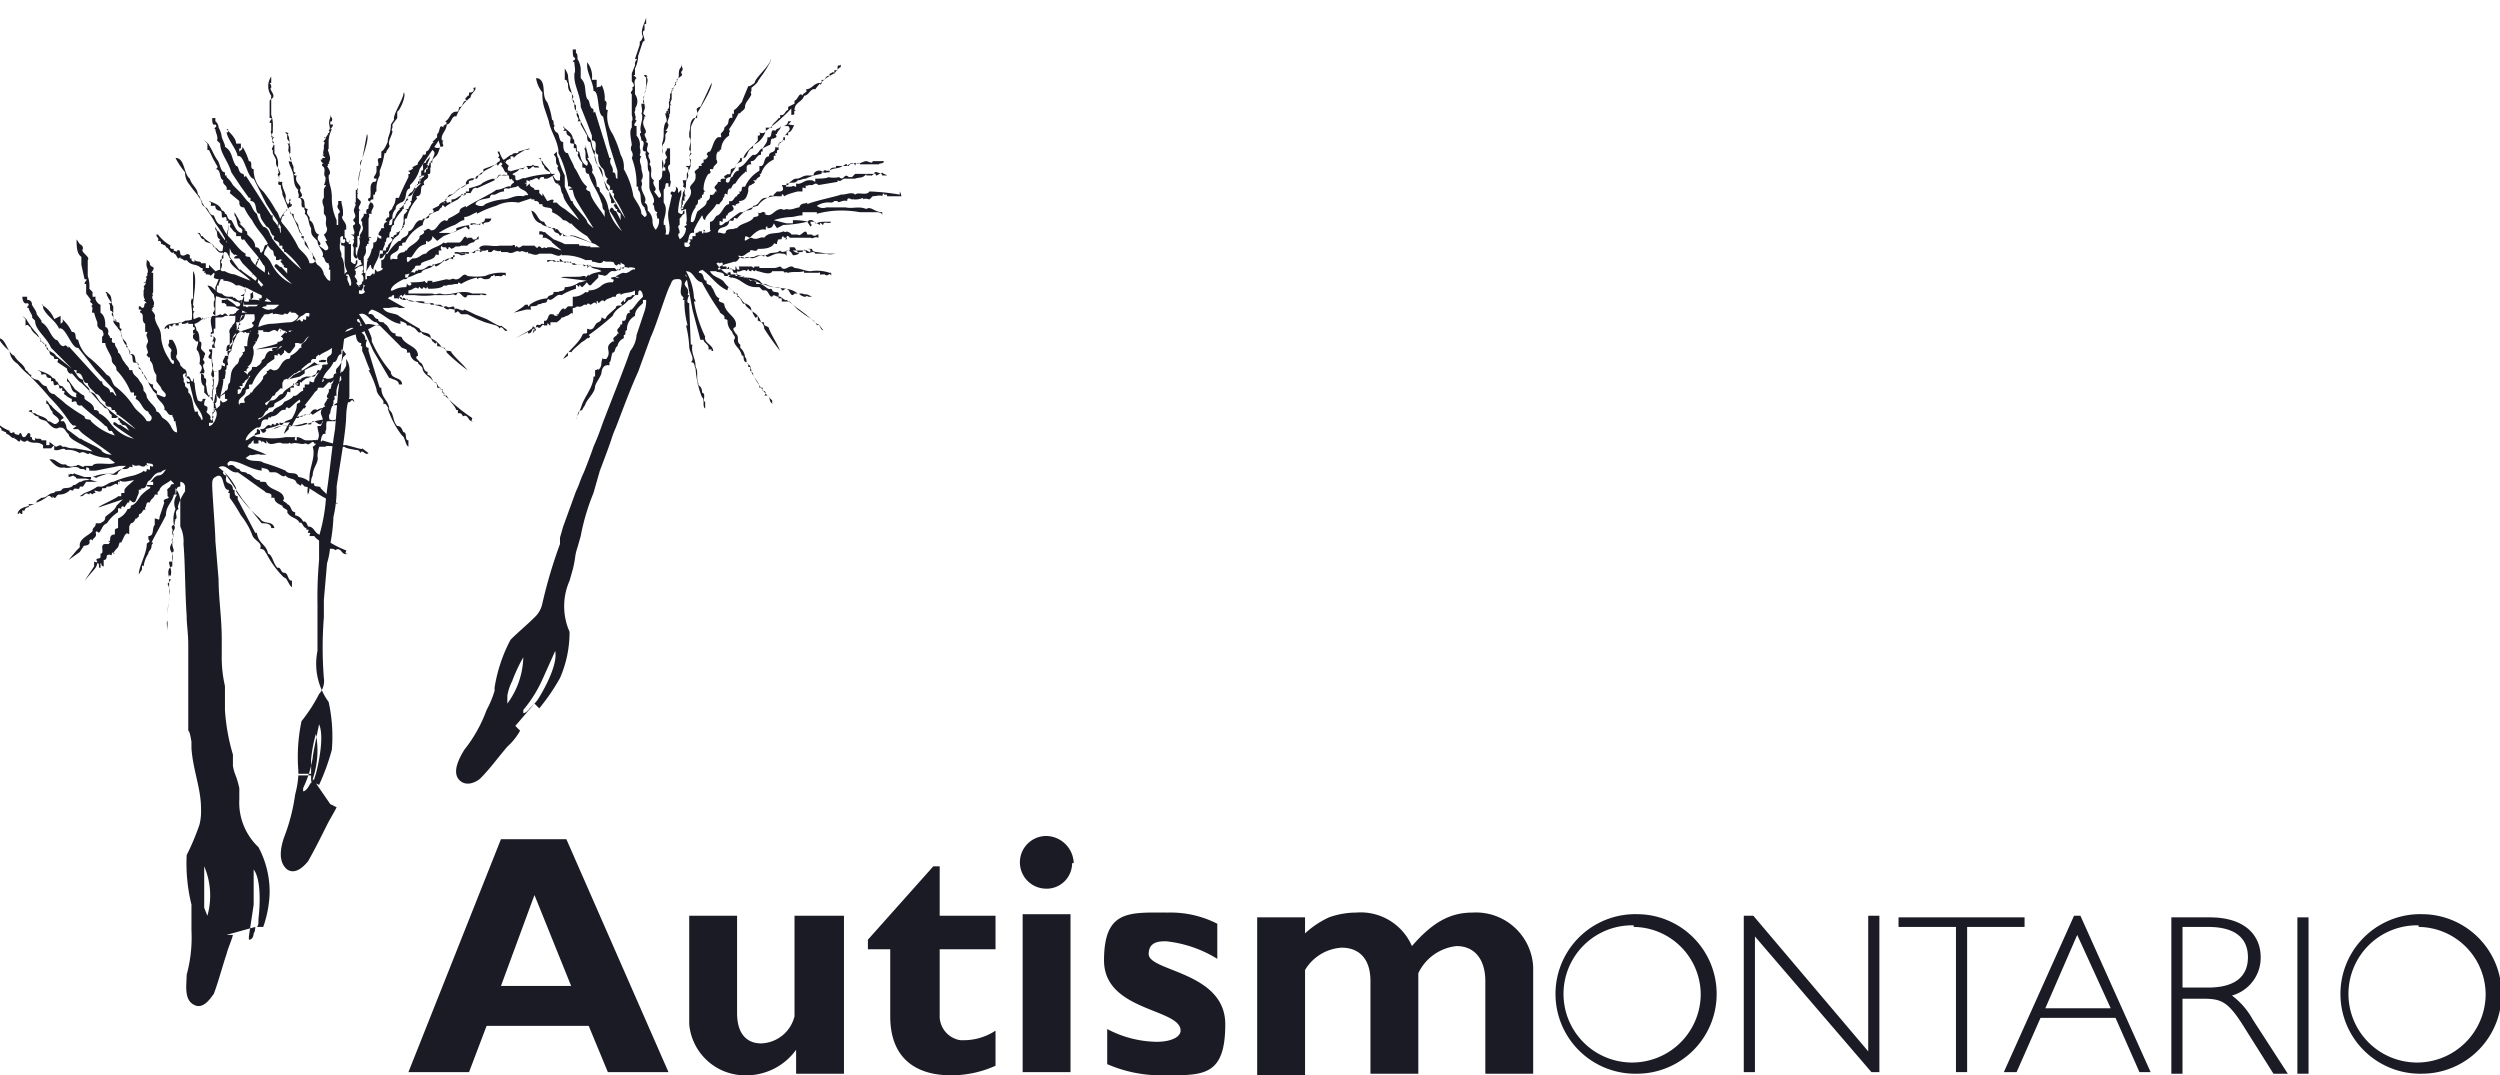 <svg xmlns="http://www.w3.org/2000/svg" xmlns:xlink="http://www.w3.org/1999/xlink" width="156.7" height="67.4" viewBox="0 0 156.7 67.4"><defs><style>.a{fill:none;}.b{clip-path:url(#a);}.c{fill:#1b1b26;}</style><clipPath id="a"><rect class="a" width="156.7" height="67.4"/></clipPath></defs><g class="b"><path class="c" d="M19.6,48.8a1.425,1.425,0,0,1-.2.4s-.2.4-.4.4v-.2a6.971,6.971,0,0,0,.6-1.9c0-.2.4-2.1.4-2.1.4.9-.2,3.1-.2,3.1-.1.3-.1.4-.2.5l.4.2a14.273,14.273,0,0,0,.8-2.2,10.123,10.123,0,0,0-.2-3,4.052,4.052,0,0,1-.7-3.2V37.9a26.2,26.2,0,0,1,.1-2.8V33.6a11.257,11.257,0,0,0,.4-2c0-.1.1-.9.1-.9.2-1.4.3-2.6.5-3.8l.2-2.4c.1-.6.3-3,.4-3.4,0-.2,0-.4.3-.5.6-.3.2.8.7.9.1,0,0,.2,0,.2h.1V22c.2.4.3.8.5,1.2h-.1a6.117,6.117,0,0,1,.5,1.2c0,.4.6.7.4.9.3,0,.2.2.4.3h-.1a5.559,5.559,0,0,0,.9,1.7c.2.1.2.6.4.7v-.2h0v-.2c-.3,0,0-.6-.4-.5h.1c-.1-.1-.1-.4-.4-.4h0c-.3-.3-.2-.8-.5-1,0-.6-.5-.7-.5-1.4h-.1L23.1,22v-.2c-.2,0-.2-.2-.1-.5h-.1c0-.6-.6-.3-.3-1,0-.1-.3-.1-.2-.3h.1l.9,2,1,1.7h.1c.1.1.5.1.5.4h.2c0-.5-.7-.3-.7-.8a7.607,7.607,0,0,1-1.2-1.9v-.2h0a5.3,5.3,0,0,0-.8-1.5c.5-.2.7.5,1.1.5l1.5,1.5c.1.2.5.1.4.4h.2a.634.634,0,0,0,.5.6c0,.2.3.2.3.5.2.4.5.4.7.8h0c.2-.2.2.3.4.3v.1h.1c.1,0,0,.1,0,.2h.1c.1,0,0,.2,0,.2H28c.2.4.5.6.6.9h.1v.2h.1a.2.2,0,0,1,.2.2c.4-.2.3.4.7.3h-.1c-.1,0,0-.1,0-.2A10.1,10.1,0,0,1,28,24.9c-.3-.2-.2-.6-.6-.6,0-.1,0-.4-.2-.3-.1-.2-.2-.5-.4-.5v-.2c-.3,0-.2-.5-.5-.6,0-.1-.4-.3-.1-.4,0-.6-.7-.6-1-1.1,0-.2-.5,0-.4-.3-.4,0-.4-.5-.7-.6,0-.2-.4,0-.4-.3-.3,0-.2-.4-.6-.3,0-.2.1-.2.2-.3.7.2,1.1.8,1.8.9v-.2c.1.1.4.1.4.3h.1s.2,0,.2.1c.3,0,.4.5.6.3.1.3.6.2.7.6.1,0,.2.3.3,0v.3c.3,0,.6.2.6.4a12.667,12.667,0,0,0,1.3,1.1c-.3-.4-.7-.7-1-1.1,0-.2-.5,0-.4-.3h-.2a1.344,1.344,0,0,0-.7-.6c0-.5-.6-.2-.7-.6a14.8,14.8,0,0,1-1.3-.8c-.2-.2-.8-.1-1-.5h.4s.5-.1.6,0h.4c-.4-.2-.7-.4-1.1-.6.1,0,0-.1.2-.1h0c.1,0,0-.1.2-.1v.2h.2a.1.1,0,0,1,.1.1v-.2c.2,0,.2.1.2.2.1-.3.2,0,.3,0v-.2c0,.5.7.2,1,.3h.1V19h.3c0-.1.1.1.1.1h.1c.3,0,.6.2.8.1H28c.2.2.5-.2.5.2h0v.2a.31.31,0,0,0,.2-.1l.2.2h.4l.6.3.5.2.7.2s.2.1.2.2c.2-.3.3.3.5.1l-.4-.3c0,.1-.2,0-.9-.4l-.5-.2c-.3-.1-.6-.3-.9-.4-.1.2-.5-.2-.6,0h0c-.2,0-.3-.1-.4,0-.2,0-.3-.2-.5-.3h-.4a.1.1,0,0,0-.1-.1H27c-.7.1-1-.2-1.6-.2h0a.4.4,0,0,1-.4-.2c.1,0,0-.1.2-.1v.1l.2-.2h0v.1H26a4.8,4.8,0,0,0,1.2,0H28c.2,0,.5-.1.5,0h.1c.2-.5.5.5.7,0h.8c0-.1.2,0,.2,0h.2c0-.1-.2-.1-.2-.1h-.7c-.7-.3-1.4.2-2,0-.3,0-.2.1-.5,0H25.6v-.2c.3,0,.4-.3.6-.1h0c.2-.3,0,0,.3,0h0c0-.2.2,0,.2,0h0c.2-.3,0,0,.2,0,.1,0,.8,0,.9-.2H28c.2-.1.2,0,.5-.1h.2c0-.2.2,0,.2,0h0a3,3,0,0,1,1-.4v.1c.3-.2.3,0,.5,0s.3,0,.4-.2h.1c.1-.2.1.1.2,0h.2c.2.1.2-.2.4,0h0v-.2h-.1a2.537,2.537,0,0,0-1.2.2,4.052,4.052,0,0,1-1.1,0c-.3-.3-.4.3-.8.2-.2-.1-.2.1-.5,0l-.9.2v-.1h-.3c0,.3-.2,0-.2,0h0c0,.1-.9.1-.9.1s.2.1,0,.2a.2.2,0,0,1-.2-.2h0c0,.2,0,.3-.1.3h0c-.6,0-.8.3-.9.2,0-.3.6-.6.8-.7h.1c.3,0,.1-.6.6-.4h0c.1-.3.2,0,.2-.2.5.1.6-.4.9-.2h0c0-.3.2,0,.2,0h0c.2,0,.5-.4.8-.5.1,0,.3,0,.3.1h0c0-.2,0-.2.1-.2v-.2a.6.6,0,0,1,.4.1s.4,0,.3-.2c0,.2-.3,0-.5,0h.8c.1.2.4-.4.6,0a1.007,1.007,0,0,1,.3-.1s.4-.1.4,0c.2,0,.5-.2.6-.2h-.5l-.6.2h-.5c0,.4-.5-.1-.4.2H29l-.3-.1h-.2V16h-.1v.1c-.2,0-.4.4-.6.2-.1.2-.4.2-.6.3-.2.3-.7.2-.8.5-.3,0-.6.3-1,.3v-.2c.4,0,.4-.3.6-.4,0-.3.4,0,.4-.3.3-.2.8-.2.9-.5,0-.1.2,0,.2,0v-.3h.1c.2,0-.1-.1.1-.3,0,.2.3,0,.3.2h0c.2.1,0-.3.3,0h0l.2-.1c0-.1.3,0,.4-.1h.4c0-.1.3-.2.3-.2.2,0,.1-.2.4-.2v-.2l-.1.1h0c0,.1-.3.2-.3,0h-.3V15c-.2-.5-.3.3-.6.2H28c0,.1-.2,0-.2,0-.3.3-.8.3-1.1.7-.3,0-.4.3-.8.3h0c-.2,0-.4.5-.4,0,0-.2.2,0,.3-.1h0c.3-.4.4-.7.9-.8h0c0-.2,0-.2.1-.2v.1c.1-.1.3-.1.3-.4l.3.3.4-.3c.5-.2,1-.4,1.4-.6l.2.2c.1-.3,0,0,0-.3h.2c0-.1.5,0,.5,0h0c0-.3.2,0,.2,0,0-.3.4,0,.5-.4h-.4c0,.3-.3.2-.4.4h-.1c0-.1-.2-.1-.2-.1h-.2c0,.2,0,0-.9.3v.2l-.3.1h-.8a4.671,4.671,0,0,1,1-.5c.2-.1.4-.3.6-.3v-.2c.3,0,.5-.2.8-.3v.1a6.117,6.117,0,0,1,1.2-.5,2.2,2.2,0,0,1,1.4-.2l.9-.3h.4c-.4,0-.7-.3-1-.1-.6-.1-.8.2-1.3.2a3.545,3.545,0,0,0-1.1.3c-.1.2-.5.1-.6,0,.1-.3.5-.3.9-.4a.31.31,0,0,1,.1-.2H31c.1,0,.3-.2.6-.2-.1-.4.4,0,.4-.3v.1c.2-.1.4,0,.6-.3v.1c0-.1.3-.2.4-.1v-.2c.2,0,.2.2.2,0,.3,0,.4-.3.6,0h0c0-.2.2-.2.1-.2h.2v.1h.2l.2-.1.3-.2h-.1a6.279,6.279,0,0,0-1.9.3c-.2.3-.7.1-.8.5-.2-.1-.5.2-.9.2-.2.2-1.5.8-1.9,1.1v-.1c-.1.1-.4.1-.4.4h0a4.348,4.348,0,0,1-.7.4c0,.1-.1.2-.2.1h0c-.5.1-.5.8-1,.6H27c-.3-.2-.3.2-.5,0,.3.3-.3.3-.2.5-.2.4-.7.5-.8.8h-.1c0,.2-.4,0-.5.4h0c.1.3-.3,0-.4.2-.2-.5.5-.4.5-.8,0-.2.3,0,.2-.2,0-.1.1-.1.2-.1a2.345,2.345,0,0,1,1.1-1.1c0-.6,1-.9,1-.9h0s.1-.2.2-.2h0c0-.3.2,0,.2,0h0c0-.1.8-.5.8-.5l.2-.2h0c0-.3.2,0,.2,0v-.2h.4c.1-.2.2-.4.4-.3l1.1-.5h0v-.1c.2,0,.2-.1.3-.2h0c.1,0,.3-.1.5,0H32c.2-.2.5-.2.6-.5v.1h.2s.2-.4.3,0h0c.2,0,.3-.3.4-.1h.3c-.1-.2-.3,0-.4-.2,0,.2-.5,0-.5.2-.4.1-.8.2-1.1.3V11h-.3c-.4-.2-.2.3-.6.2h0a2.118,2.118,0,0,0-.7.3h0c0,.1-.8.3-.8.3V12h-.2v.2c-.5,0-.5.3-.9.3v.2h-.1c0-.1-.1,0-.1,0h-.2c-.1.1-.1,0-.1,0H28a.31.31,0,0,0-.1-.2c.1,0,.2-.3.3-.3.3,0,.4-.3.6-.4a.758.758,0,0,0,.4-.2h0v-.1c0-.2.3-.4.6-.3A.2.2,0,0,1,30,11l.2-.1c.2-.3.5-.3.7-.5,0,.1.2-.3.3,0,0,0,.3-.5.5-.2a.2.2,0,0,1,.2-.2s0-.1.1,0V9.8c.2,0,.2,0,.2.1l.2-.2h0l.5-.3s.3,0,.3-.1l-.7.2c0,.2-.3,0-.4.2-.2,0-.5.4-.6.3-.1.1-.3.1-.4.3l-.8.3v.2h0c-.2,0-.3.2-.4.4h-.2c0,.2-.4,0-.3.3a2.361,2.361,0,0,0-.9.6h0a3.208,3.208,0,0,1-.5.3c0,.3-.4.2-.5.5l-.4.2c.3.3-.3.3-.2.3v.2c-.1.2-.5,0-.4.2h-.2c-.4.2-.3.6-.7.7,0,.4-.4.3-.5.6H25a2.7,2.7,0,0,0-.7.8c-.3,0-.2.3-.5.3V16c0-.1.1-.1.2-.1v-.2h.2c0-.2,0-.2.1-.2,0-.3.5-.4.2-.6,0-.1.2,0,.2,0-.2-.2.4-.2.1-.3.4-.1.4-.3.5-.7h0v-.2c0-.1,0-.3.1-.3,0-.1.3-.2,0-.3h.2c0-.2.3-.3.1-.5h.1a1.382,1.382,0,0,1,.6-1.1h-.1c.1-.2,0-.3.2-.3h-.2c0-.2.2-.2.3-.2h0c0-.2,0-.2.1-.2h0c0-.2,0-.2.1-.2v-.2c.2,0,0-.3.3-.2,0-.2-.1-.1,0-.2.1,0,0-.1.2-.1h-.1c.3-.2.3-.5.4-.7,0,.1-.3.1-.4,0V9h-.1c0,.2,0,.4-.2.5H27l.1-.1c.3.2,0,.4,0,.7H27v.4c-.1,0,.1.5-.2.4.2.4-.4.3-.2.7-.4,0,0,.7-.5.7,0,.2.1.1,0,.2a2.725,2.725,0,0,0-.6,1.2h-.1c-.1.1.1.5-.2.4.3.1-.1.2,0,.3-.2,0-.1.4-.4.4h.1c-.4.2-.4.7-.6,1-.2,0-.1.5-.4.5h0v.2h0v.3c.3,0-.2.3-.3.2h0a.1.1,0,0,0-.1-.1h0c0,.2,0,.3-.1.3v-.1l-.2.2H23v.2s-.2,0-.2.1h0v.2h0c.2.1,0,.1,0,.3v.1c.2.1-.1.3-.3.2v-.2h.2v-.1c.2,0-.1-.6.2-.5v-.2c-.1,0,0,.1,0,.1v-.4l.3-.5c.1,0,0,.2.2.3,0-.3.4-.7.4-1.2H24c0-.2.2-.4.1-.5.2,0,0-.4.3-.3,0-.1,0-.4.1-.4v.1c0-.1,0-.5.2-.5v-.2a3.039,3.039,0,0,1,.5-.7h0a.1.1,0,0,1,.1-.1h0v-.3h.1c0-.2.1-.2.2-.3,0,0-.2-.1,0-.2.3,0,.3-.4.5-.5H26c0-.2.1-.2.2-.2h0v-.2l.3-.3c.2,0,0-.5.2-.5,0-.1.3-.2,0-.3h.1c0-.2.2-.3.1-.5,0,.2-.2.2-.2.4-.4,0,0,.5-.3.5v.4s-.1-.2-.1,0v.4c-.4.1-.3.5-.6.6h0c-.3.4-.3.8-.7,1h.1c-.3.2-.3.5-.4.6-.2,0,0,.5-.3.4-.1,0,0,0,0-.1s0-.2.2-.3a.735.735,0,0,1,.2-.6c0-.3.2-.3.3-.4h0c.5-.1.2-.8.6-.9v-.2a2.075,2.075,0,0,0,.6-1l1.2-1.8c0,.1.1.3.1.4.4,0,0-.2.2-.4h-.1c-.1-.4.3-.6.3-1,.3,0,.3-.6.6-.5a2.73,2.73,0,0,1,.9-1.2c0-.2.2-.3.3-.5V5.4c0,.2-.2,0-.1.2h0c0,.2-.2.2-.3.2h0c0,.2,0,.2-.1.2,0,.1-.3.2,0,.3-.4,0-.2.4-.5.4h0c-.1.2,0,.3-.2.3h0c-.4,0-.4.5-.7.6.3.2-.2.2-.1.4-.3-.3-.2.3-.4.4v.2l-.3.3h.1c-.3.2-.2.5-.5.6h0c0,.2,0,.2-.2.2,0,.2-.4.5-.3.6l-.4.2h.1c0,.1-.2.2-.3.2,0,.1.1,0,.1.2h-.1v.2c-.2.4-.4.8-.6,1.3h-.2a1.072,1.072,0,0,1-.2.6c0,.2-.3.2-.2.4,0,.1,0,.3-.1.2,0,.1-.3.2,0,.3a.31.31,0,0,0-.2.1s-.1.2,0,.3h-.2c0,.2-.4.4,0,.5V15c0-.1-.2,0-.2-.2-.1.1,0,.4-.3.4h0c0,.2,0,.4-.1.4h0a1.493,1.493,0,0,1-.3.7h.1c-.2,0,0,.9-.3.8v-1h0c.3-.4,0-.6.2-.7v-.1h.1v-.2c.2,0-.2-.4.2-.2h-.2V13.7h0s.1-.2,0-.3h.2c-.1-.3.3-.4,0-.7h-.1c0-.2.1-.2.2-.2v-.3h.1s0-.2.1-.2a1.8,1.8,0,0,1,.2-1v-.3h0a4.508,4.508,0,0,0,.3-1.1h.1c0-.2.3-.4.2-.5h0c-.1-.3.2-.6.2-.9h0c-.1,0,0-.2,0-.2V7.8l.3-.4V7c.2-.1.6-1.1.4-1.2,0,.4-.7,1.4-.6,1.7l-.2.3h0c0,.6-.2.7-.2,1.1h0c-.1.2-.2.5-.4.6v.2h0v.2c-.4,0-.1.3-.2.5h-.1v.3c0,.3-.3.4-.1.5h.1c0,.2-.1.2-.2.2-.3.2-.1.6-.2,1,0,0-.2,0-.1.2.2,0,0,.3,0,.3h0c0,.2,0,.2-.1.2,0,0-.1.2,0,.3h-.2v.1c0,.1-.3.3-.1.4h0v.2c.2.4-.3.6-.1.8h-.1c.2.5-.2.7-.1,1.3h-.1c-.3-.2,0-.6-.2-.8,0-.1.2-.3,0-.4h.1c0-.3-.1-.2-.2-.3h.2v-.1c.1,0-.2-.5,0-.5.2-.2-.2-.2,0-.4h0c.2-.2-.1-.4,0-.6,0-.1.2-.3,0-.4h.1v-.8h.1v-.3h.1a2.483,2.483,0,0,1,.1-.9h0v-.3c0-.3.6-1.7.4-2L22.7,10s0,.1-.1,0c.1.1-.1.1,0,.4h0v.1h0c0,.2-.2.6-.1.9h0c0,.2,0,.2-.1.2v.2c.1,0,0,.2,0,.1v.2c.1,0,0,0,0,.1h0v.2h0l.2.2h0c.1.2-.3.4,0,.6h-.1V14c.2.2.1.3,0,.6h0c0,.2,0,.2-.1.2v.7h-.1v.2h0v.2h0l.2.4h.1c0,.2.3.5.1.7h0c.2.1-.2.2,0,.2.2.3,0,.6-.2.8,0-.1-.3-.3-.1-.3,0-.3-.3-.3-.1-.5V17l-.1-.1c0-.1.1-.2.2-.4v-.2a.1.1,0,0,0-.1.1q0,.3-.3,0V15.3h-.1c-.1,0,0-.2,0-.3v.2c-.2,0-.2-.1-.2-.2s-.2-.2-.2-.1h0a.192.192,0,0,1,.1.3c0,.1-.2,0-.2,0-.1.3.2.1.2.3v.9c0,.6.5,1,.4,1.5h-.1c0-.2-.2-.3-.1-.6h-.2v-.1c0-.1,0-.9-.2-1.1v-.2l-.1-.3v-.3c.1-.2-.1-.5.2-.5V15h.1v-.6h.1v-.2c0-.3-.4-.5-.2-.7h0v-.2c0-.3-.1-.5-.1-.7h-.2v.2c-.2.3.3.4,0,.6v.7h-.1v-.3h0a3.194,3.194,0,0,1-.3-1.4h0c0-.7-.2-.8-.2-1.4.2-.2,0-.4-.1-.6h.1c-.2-.1.2-.2,0-.2.2-.3,0-.5,0-.7-.1,0,0-.2,0-.2V8.8a1.854,1.854,0,0,1,.2-.7h-.1s.3-.3.1-.3h-.1c0-.2,0-.2.1-.2.1-.3-.2-.3-.1-.4v.2c-.2.4.1.6-.1.8h0c.2.1-.2.2,0,.2-.1,0-.2.4-.3.2.3.1-.1.2,0,.3h0c.1,0,0,.2,0,.2v.2c0,.1-.1.3,0,.4h-.1l.2.2h-.2v.2h0V10h-.1a.349.349,0,0,0,.1.2c.2.1-.1,0,0,.2.3.2,0,.5.2.7a.9.9,0,0,1-.1.5c.3,0,0,.1,0,.3h0v.5c-.2.2,0,.5,0,.6h0v.2h0v.2h0c.3.3,0,.5.2.9a.4.4,0,0,1-.2.4l.2.4h-.1c0,.2.4.5,0,.6l-.4-.3c.3-.2-.3-.3,0-.7-.4-.1-.2-.7-.6-.9.1-.3-.3-.3-.1-.7-.4,0,0-.7-.5-.7.3-.2,0-.3,0-.5.2-.3-.4-.4-.2-.9h-.1c-.2-.1.1-.1,0-.2-.2,0,0-.4-.2-.5h.1c-.2,0,0-.3-.2-.2.2-.1-.2-.4,0-.5V9.2c-.1-.2,0-.6-.2-.8h.1L18,8.3c-.3,0,0,0,0,.2h0v.2h0l.2.3H18c.2.1,0,.5.1.5.1.2,0,.5.2.6,0,.1-.1,0-.2,0,0,.2.2.5.2.6.2.3,0,.9.4,1.2-.1.2.1.2,0,.5.4,0,0,.7.4.6-.1.2.1.1,0,.4.3.2.2.6.4.9h0c0,.3,0,.4.2.6l.2.2c0,.4.5.7.3,1,.2,0,.1.4.4.4,0,.2.1.1,0,.4h.1v.7c-.2,0-.3-.3-.4-.4a.822.822,0,0,0-.4-.6c-.1-.1-.2-.4-.3-.4.1-.3-.3-.6-.5-.9,0-.2,0-.3-.2-.4,0-.4-.2-.5-.2-.8-.1-.2-.3-.3-.3-.7h-.2c0-.2-.1-.3-.2-.5s-.2-.5-.3-.7c0-.3-.1-.3-.1-.6-.4,0,.1-.4-.2-.4h.1c0-.2-.2-.2,0-.4-.1,0,0-.3-.1-.3a1.02,1.02,0,0,0-.2-.9V9.1s-.3-.3,0-.5H17a1.007,1.007,0,0,1,.1-.3V8a1.949,1.949,0,0,0-.1-.8v-1c.4-.2-.2-.6,0-.7a.367.367,0,0,0-.1-.3H17V4.8A1.051,1.051,0,0,0,17,6s0,.3-.1.3V7.4c.3,0,0,.1,0,.3H17v.5c-.1,0,.1.4.1.4-.2.2.2.3,0,.4.2,0-.2.4,0,.4v.2l.2.4v.2a.52.52,0,0,0,.2.4c-.1,0,.2.3,0,.4v.4h.2c-.1.3.3.8.2,1,0,.4.3.4.2.7a10.092,10.092,0,0,1,.7,1.5h.1v.2H19c.1,0,0,.2,0,.2.3.2.3.7.6.9,0,.2.4.4,0,.6h-.2c-.1-.5-.5-.7-.7-1a6.528,6.528,0,0,0-1-1.5c-.2-.3-.2-.6-.4-.8a8.342,8.342,0,0,0-.8-1.2,1.816,1.816,0,0,1-.6-1.4c-.3,0,0-.5-.3-.5a3.552,3.552,0,0,0-.4-.9c0,.2-.1.2-.2.3V9.3h.1V9h-.3c0-.3-.3-.6-.6-.9h.1c0,.2,0,.2-.1.2.1.5.6,1,.7,1.5.4-.2.6,1.4,1,1.4l.8,1.6.9,1.4v.4c-.1,0,0-.4-.2-.3,0-.4-.4-.4-.3-.8H17L15.4,11c-.1.3-.1-.2-.2-.1h0c-.3-.1-.2-.5-.4-.5-.3-.4-.2-.9-.7-1.2V9.1l-.2-.5a1.421,1.421,0,0,0-.2-.6.52.52,0,0,0-.2-.4h0V7.4h-.2c0,.2,0,.5.2.4.2.2-.2.2,0,.3,0,.2.2.5.1.7l.2.2c0,.6.5,1.1.7,1.8l.6.9.5.7h.1v.2c.5,0,.2.8.6.8,0,.3.2.5.4.8.3.1.2.5.5.6-.2.4.4.2.3.6h.2v.2c.2,0,0,.2.2.2a5.241,5.241,0,0,1,1,1.1A10.708,10.708,0,0,1,17.1,15c-.2-.2-.2-.8-.7-.8h.1a1.969,1.969,0,0,1-.4-.8c-.3-.2-.3-.6-.6-.8l-.4-.5-.5-.5a1.756,1.756,0,0,0-.4-.5V11h-.1v-.2c-.3,0-.3-.6-.5-.8-.2-.3-.3-.6-.5-.9h0c0-.1-.3-.3-.3-.3L13,9h0v.4c.2,0,.1.1.2.2h0a3.329,3.329,0,0,0,.3.6c0,.1.3.3,0,.4.4,0,.2.6.5.7-.1.3.3.3.2.6h.2c.1,0,0,.2,0,.2l.6.5c0,.2,0,.4.3.4a3.508,3.508,0,0,0,.5.8c.3.6.7.9,1,1.5h-.1c.2.2.2.3.4.4.1.2,0,.3.2.4v.2h.2c0-.1.2,0,.2,0-.3.1.1.2,0,.3h.1c-.1.2.2.2.2.2v.4c.1,0-.4-.5-.4-.5,0,.2-.3-.4-.4,0a11.408,11.408,0,0,0,1.1,1.1h0A2.727,2.727,0,0,1,17,16.5h0a1.575,1.575,0,0,0-.7-.7.265.265,0,0,0-.3-.3c0-.4-.3-.6-.5-.8,0-.3-.1-.2-.2-.3h.1L15,14h.1l-.4-.7v.2h0c.2.2.1.7.4.8.2.2,0,.2.1.3-.4,0-.5-.5-.7-.8-.3,0-.2-.4-.4-.4h0a.2.2,0,0,0-.2-.2c-.1-.4-.6-.5-.8-.6,0,.1.2,0,.1.3h.3a.265.265,0,0,0,.3.3h-.1c.4,0,0,.6.4.4.2,0,0,.4.2.2V14h.1c.1,0,0,.2,0,.2.2.2.2.3.4.4v.2h.3c0,.1,0,.3.2.2.4.6.8.9,1.2,1.6.2.1,0,.4.3.4l.2.4c-.3-.3-1.1-.7-1.3-1.2,0-.2-.4,0-.3-.3-.4-.2-.7-.7-1-1a2.177,2.177,0,0,1-.5-.8c-.3,0-.4-.4-.5-.6-.3,0-.3-.4-.5-.5-.1,0-.4-.3-.2-.4-.2,0-.1-.3-.3-.4,0-.4-.4-.6-.5-1-.4-.3-.3-1.3-.9-1.3h0a4.7,4.7,0,0,0,.6.9,1.136,1.136,0,0,0,.3.8c.2.3.4.5.6.8.3.6.7,1,1,1.6h0a8.107,8.107,0,0,1,1,1.8l.2.2c0-.1.1,0,.2,0,0,0-.3.1-.2.2H15l.2.3c.2.2,1.2,1.2,1.6,1.7a3.208,3.208,0,0,1-.5-.3c0-.2-1.2-.9-1.2-1H15l-.6-.8v-.7h0a5.5,5.5,0,0,1-.7-.9c-.1,0-.2-.3-.2-.3v.2c.2.1,0,.5.3.6-.2.2.3.4.3.6h0c-.4.4-.4-.1-.7-.1-.1-.3-.5-.4-.7-.7h-.1a.31.31,0,0,0-.1-.2h-.2c.3,0,.2.4.5.4,0,.2.3.2.5.3.2.2.4.7.7.5h.1c.2,0,.2.3.4.5h-.1c0,.4,1,.9,1.3,1.3l-1-.4a1.421,1.421,0,0,1-.6-.2h-.2c-.1-.2-.3,0-.4,0l-.4-.4v.2h-.2v-.3h-.3c0-.2-.4,0-.4-.3v.2c-.2,0-.2-.1-.2-.2h-.1V16c-.2-.2-.3.1-.5,0-.2,0,0-.4-.3-.3v.1c0-.1-.3,0-.2-.2h-.1c-.1,0-.2-.1-.1-.2a2.7,2.7,0,0,1-.8-.7H9.8c0,.2.2.2.1.4H10s.1,0,.1.2h.1c0,.1.2,0,.2.2.2,0,.3.5.5.3v.1c.2,0,.2.5.4.2v.1c.2,0,.2.2.4.1.3.4.6.2.9.5h.1V17h.1c.1,0,0,0,0,.1h.1v.1H13s.2,0,.2.1l.2-.2c.1,0,0,.2,0,.3.2.2.7,0,.6.2a1.136,1.136,0,0,1,.8.3c.3-.1.5.2.6.1a13.391,13.391,0,0,0,1.2.6l.4.3c-.2.1-1.3-.3-1.4,0a.749.749,0,0,1-.5-.1c-.2.2-.4-.3-.5-.1v-.1h-.1c-.3,0-.4,0-.6-.2-.4,0-.5-.5-.9-.5.2.3.4.7.7.7.4.2.5,0,.9.2h0c.2.2.3,0,.5.3v-.2c.2,0,.2.1.2.2h2.2c-.2.2-.3.3-.5.3v-.1c0,.2-.4.1-.5,0h-.1v-.1h-.8c0,.2-.2,0-.2,0h-.6c0-.1-.5-.4-.5-.4,0-.1-.2,0-.2,0h-.2V19h.2c0,.1.1,0,.1.2h.1s.5,0,.5.1l.7.3h-.7l-.2.1h-.2c-.1.3-.2-.2-.4,0,0,.1-.2,0-.2,0a1.854,1.854,0,0,1-.7.2h0c-.1-.1-.3.3-.4,0-.1.3,0-.1-.3,0a1.884,1.884,0,0,1-.8.2c-.4.3-1.1,0-1.3.5h.1c.1-.2.1.1.2,0v-.2c.2,0,.2.2.2,0,.1,0,0-.1.2-.1v.1h.2v-.2c.2,0,.2,0,.2.1a.6.6,0,0,0,.4-.1v.1h.3c.4,0,.5-.4.8-.3,0-.2.5,0,.5-.2V20c.1-.2.5,0,.7-.2h.6c.2-.1.7.1.7-.2v.1h1.4l.3-.1v.1c.3-.1.5.1.7,0h0c0-.1.2,0,.2,0l.2-.2c0,.2.3,0,.4.2,0,0,.2.2.3,0,0-.1.2,0,.2,0H19c0-.2,0-.2.1-.2,0,.2.4,0,.3.3,0,.1-.2,0-.2,0V20c0,.1-.2,0-.2,0h0c0,.3-.2.1-.2,0h0c0,.1-.6.2-.6.2-.3,0-1,.1-1.3.1h0a2.544,2.544,0,0,0-.7.2h-.3l-.9.3v-.1h-.3v.2h.1c.1.1.3-.3.5,0h0c0-.2.2,0,.2,0h0c0-.1.2,0,.2,0-.2-.5.4.3.4-.2h.4v.1h.2c.3.1.4-.3.7,0,0-.1,0,0,.1-.2.2,0,0,.1.1.2v-.2c.2.3.7,0,.9.2-.2.2-.6.3-.7.5v.1c-.2,0-.2,0-.2-.1v.2h-.2c0,.1-1.5.4-1.3.4l1.6-.2a2.186,2.186,0,0,1-.5.3c-.2.3-.6.4-.8.6,0,.3-.3.3-.3.4h-.3c0,.3-.2.2-.3.5-.3.2-.8.3-.9.7,0,0,0,.2-.1.1v-.1l-.2.2-.6.5.7-.4.3-.2h.1s-.2,0,0-.1c.1,0,.4,0,.3-.2,0,0,.2-.2.2,0,0-.2.3-.2.3-.4h0c0-.1.2,0,.2,0h0c.2-.2.3-.5.6-.5a5.547,5.547,0,0,1,.8-.6h0v-.2h0c0-.1.2,0,.2,0h0c0-.3.2,0,.2,0l.2-.2h0c0-.4.2.2.4,0l.3-.4v-.2h.2c.4.2.4-.4.7-.4.3-.1.4-.5.8-.4h0c0-.1.4-.1.4-.1v.1c-.2,0-.3.4-.6.3h0c-.3,0-.3.3-.5.3,0,.1.1,0,.2,0v.2h-.1c-.1-.1-.2,0-.3,0,0,.2.3,0,.2.2a.822.822,0,0,0-.6.4h0c-.3.2-.4.4-.7.5h0a.2.2,0,0,1-.2.2,1.794,1.794,0,0,1-.7.5h0v.4h0v.2H17v.3c-.3-.1-.4.2-.4.4h-.1c-.1.1.2,0,0,.2h-.3c-.4,0,0,.6-.4.5v.2s0,.1-.1,0h0c0,.2-.4,0-.2.2,0,.1-.2,0-.2,0,0,.2-.1.2-.1.3h0l-.7.7.7-.6v.1c.1,0,.2-.2.2-.4.2,0,0,.3.1.3v-.3c.2,0,0,.2.1.2a.6.6,0,0,1,.1-.4h.1c0,.1-.1,0-.1,0,.3.1.2-.4.4-.2h0c0-.1.1,0,.2,0h0c0-.3.2,0,.2,0h0c0-.1.4-.3.4-.3l.2-.3h.1l.1-.2c.2-.1.3-.4.4-.2v-.2h0V24h0l.1-.2a.37.37,0,0,0,.3-.2h.1a.1.1,0,0,1,.1-.1c0-.1.1-.2.2-.1h0c.1,0,.3-.3.4-.1v-.2h0c.1,0,.1-.3.3-.2,0-.2.3-.3.4-.4h.2c0-.2.1-.2.2-.3v.1c.2-.2.6-.3.8-.5v.3h0c0,.2-.3.2-.3.4v.2c.2.3-.4,0-.3.3-.1.2-.4.6-.5.8,0,.3-.2.1-.3.1h0a.756.756,0,0,1-.1.4h0c-.2.2,0,.6-.5.6v.2c.1.2-.2.1-.2.3,0,.6-.7,1.3-.8,1.8l.3-.3v-.2c.1-.1.1,0,.2,0a4.348,4.348,0,0,1,.4-.7c.1-.2.2-.2.3-.4h.1c0-.1.2-.1,0-.2a14.309,14.309,0,0,0,1.1-1.5c.1-.6.5-.7.7-1.2.3,0,.2-.5.5-.5v-.3c.1,0,.2.2.3.3l-.2.2a1.27,1.27,0,0,1-.4.7s-.1.2,0,.3h0c-.4,0,0,.6-.4.7h.1c-.1.2,0,.3-.2.3.1.3-.3.4,0,.6h-.1c0,.2-.3.3-.1.5h-.1c-.5.5.2.6-.2,1.2h-.2c0,.4.2.5,0,.9-.1-.1,0,0-.2,0h.1c0,.2,0,.2-.1.2h.1c0,.1-.2.2-.2.2.2.6-.2,1.3-.2,1.9h0c0,.5-.2.7-.1,1.1h0c.2-.4,0-.5.2-.7a.9.9,0,0,1,.1-.5c0-.5.4-.8.3-1.2a1.884,1.884,0,0,1,.2-.8s0-.7.3-.6V27h0c.1,0,0-.5.1-.6.3,0,0-.3.2-.5a1.421,1.421,0,0,1,.2-.6v-.2h0c.2-.1-.1-.3.2-.3a1.209,1.209,0,0,1,.3-1c-.1-.4.2-.6.3-.9h0v-.4a1.2,1.2,0,0,1,.2.8v1.6a4.253,4.253,0,0,0-.2,1.1c0,1-.4,3.1-.6,4.5a7.57,7.57,0,0,1-.2,1.9,10.852,10.852,0,0,1-.2,1.7,4.3,4.3,0,0,1-.2,1.2l-.2,2.3v1.1a24.067,24.067,0,0,0,0,3.8,1.209,1.209,0,0,1-.3,1,9.908,9.908,0,0,1-1.1,1.7,10.8,10.8,0,0,0-.2,3.1v.2h.8v-.9a9.005,9.005,0,0,1,.3-1.6,5.525,5.525,0,0,1-.3,3.1v-.5h-.8a5.987,5.987,0,0,1-.2,1.2,11.9,11.9,0,0,1-.7,2.7c-.2.6-.4,1.5.2,2,.6.4,1.2-.4,1.3-.5.4-.7.8-1.5,1.2-2.3.2-.4.4-.7.6-1.1l-.4-.2Z"/><path class="c" d="M16,58.1s0,.3-.1.4c0,0,0,.4-.3.4v-.2c.1-.7.2-1.3.3-2V54.5c.6.8.3,3.1.3,3.1,0,.3,0,.4-.1.5h.4a7.117,7.117,0,0,0,.4-2.1,5.918,5.918,0,0,0-.7-2.9,3.852,3.852,0,0,1-1.2-3v-.7c-.2-.9-.3-.8-.4-1.4v-.7a12.611,12.611,0,0,1-.5-2.8V43a8.086,8.086,0,0,1-.2-2v-.9c0-1.4-.2-2.6-.2-3.8l-.2-2.4c0-.6-.2-3-.2-3.5,0-.2,0-.4.2-.5.6-.4.4.8.8.8.1,0,0,.2,0,.2h.1v.3a10.54,10.54,0,0,1,.7,1.1h0a4.728,4.728,0,0,1,.7,1.2c.1.4.7.5.5.9.3,0,.3.2.4.3h0a5.826,5.826,0,0,0,1.1,1.5c.2,0,.3.5.5.6v-.2h0v-.2c-.3,0-.2-.5-.5-.5h0c-.2,0-.2-.4-.4-.3h0c-.3-.3-.3-.8-.6-.9-.1-.6-.6-.6-.7-1.3H16l-1.1-2.1v-.2c-.2,0-.2-.2-.2-.4h-.1c0-.6-.6-.2-.4-.9a.205.205,0,0,1-.2-.3h0l1.2,1.8,1.2,1.5h.1c.1,0,.5,0,.5.3h.2c-.1-.5-.7-.2-.9-.6a7.965,7.965,0,0,1-1.5-1.7v-.2h0a3.482,3.482,0,0,0-1.1-1.3c.5-.3.7.4,1.2.3.6.4,1.1.8,1.7,1.2.1.2.5,0,.4.4h.2c0,.3.3.4.5.5,0,.2.4.2.3.4.2.4.6.3.8.7h0c.1-.2.2.3.4.3v.1h.1c.1,0,0,.1,0,.2h.1c.1,0,0,.1,0,.2h.3c.2.3.6.4.8.7h.1c.1,0,0,0,.1.1h.1s.2,0,.2.1c.4-.3.4.4.8.2h-.1c-.1,0,0-.1,0-.2a5.854,5.854,0,0,1-1.7-1c-.3-.1-.3-.5-.7-.5,0,0-.1-.4-.3-.3a.664.664,0,0,0-.5-.4v-.2c-.3,0-.2-.4-.5-.5,0-.1-.4-.2-.2-.3,0-.6-.8-.5-1.1-1,0-.2-.5,0-.4-.2-.4,0-.5-.4-.8-.4-.1-.2-.4,0-.5-.3-.3,0-.3-.4-.7-.2-.1-.2,0-.2.1-.3.7,0,1.2.5,2,.6v-.2c.1.1.4,0,.5.3h.3c.3,0,.5.4.7.2.2.3.6.1.7.5.1,0,.3.3.3,0l.2.2c.2,0,.4.2.6.3a7.143,7.143,0,0,0,1.5.8,9.958,9.958,0,0,1-1.1-1c0-.2-.5,0-.4-.3h-.2a1.234,1.234,0,0,0-.8-.4c-.1-.4-.6-.1-.8-.4a12.129,12.129,0,0,0-1.4-.5c-.2-.2-.8,0-1.1-.3l.3-.2c0,.1.5-.1.6,0h.4c-.4-.2-.8-.3-1.2-.5.1,0,0-.1.2-.2h0c.1,0,0-.1.2-.2v.2h.3v-.2c.2,0,.2.1.2.2,0-.3.2,0,.3,0v-.2c.2.5.7,0,1,.2h.4c0-.1.1,0,.1,0h.1c.3-.1.6.1.8,0h.1c.2.2.4-.3.5,0h.1l.2.2h.4c0-.1.7,0,.7,0h.5c0,.1.7.2.7.2.1,0,.2,0,.3.2.1-.3.3.2.5,0l-.4-.3c0,.1-.2,0-1-.2h-.5c-.3-.1-.7-.2-1-.3,0,.2-.5-.1-.6,0h-.4c-.2,0-.3-.2-.6-.2v.2c-.2,0-.1-.1-.1-.2h-.6a4.3,4.3,0,0,1-1.6,0h0a.6.6,0,0,1-.4-.1c.1,0,0-.1.2-.2h0v-.2c.2,0,.2.2.2,0h.6c.6,0,.6-.3,1.1-.2a2.2,2.2,0,0,0,.8-.1c.2,0,.4-.2.5,0h.2c.1-.6.6.4.7-.2H21c0-.1.2,0,.2,0h.1c0-.1-.2-.1-.2-.1-.2,0-.2.1-.4,0h-.3c-.8,0-1.3.5-2,.4-.3,0-.2.1-.5,0h0a1.2,1.2,0,0,0-.8.2h-.7c.3,0,.3-.4.6-.2h0c.1-.3.1,0,.3-.1h0c0-.2.2,0,.2,0h0c.1-.3,0,0,.2-.1.1,0,.8,0,.8-.3h.2c.2-.2.2-.1.5-.2h.2c0-.2.2,0,.2,0h0a4.053,4.053,0,0,1,.9-.5h0c.2-.2.3-.1.5-.1s.3,0,.3-.2h.1c0-.2.1.1.2,0h.2c.2.1.2-.3.4,0h0c0-.1,0-.1-.1-.2H22a2.1,2.1,0,0,0-1.1.4c-.3.2-.8.1-1,.3-.4-.2-.4.4-.7.3-.2-.1-.1.2-.5.1l-.8.3h0l-.2.2c0,.1-.2,0-.2,0h0c0,.1-.9.3-.9.3s.2,0,0,.2c-.2.1-.2-.1-.3-.2h0v.3h0c-.6.1-.7.4-.9.4,0-.3.5-.7.7-.8h.1c.3,0,0-.6.6-.5h0c0-.3.2,0,.2-.2.5,0,.5-.5.9-.4h0c0-.3.2-.1.2-.1h0c.2-.1.5-.5.8-.6h.2c0-.2,0-.2.1-.2v-.2c0-.1.3,0,.4,0,0,0,.4-.1.3-.3,0,.2-.3,0-.5,0h.8c.1.1.4-.5.5-.3,0,0,.2-.1.2-.2l.4-.2c.2,0,.5-.3.6-.3h-.5c0,.1-.6.4-.6.4s-.3.1-.4,0h-.3c0,.1.1,0,.2.1,0,.3-.5,0-.4.3h-.8v.2H19v.2c-.2,0-.4.4-.6.3-.1.2-.4.3-.6.4-.1.3-.6.3-.7.6-.3,0-.6.4-.9.5v-.1h0c.4,0,.3-.4.6-.5,0-.3.4,0,.4-.4.3-.2.7-.3.8-.7,0-.1.2,0,.2,0v-.3h.2c.1-.1-.1-.1,0-.3,0,.2.3-.1.3.1h-.2l.2.1c.2,0,0-.4.2-.2h0c0-.1.2-.2.2-.2,0-.1.3-.1.4-.2l.4-.2.3-.2c.2,0,.1-.2.4-.2h0c0,.1-.2.3-.3.1l-.2.2h0c-.3-.4-.2.4-.5.3h-.4l-.3.1h0c0,.1-.1.1-.2.1-.2.4-.8.5-1,.9-.3,0-.3.4-.7.4h0c-.2,0-.3.6-.4.1,0-.2.2,0,.2-.1h0c.2-.4.3-.8.8-.9h0V24h0a.52.52,0,0,0,.2-.4l.3.2.3-.3a5.67,5.67,0,0,0,1.3-.8l.3.2v-.3h.1c0-.1.5,0,.5,0h0c0-.3.2-.1.2-.1,0-.3.4-.1.4-.4h-.4c0,.4-.3.3-.4.6H20c0,.3,0,0-.9.5v.2l-.3.2-.8.2a5.5,5.5,0,0,1,.9-.7c.2-.1.3-.3.6-.4v-.2c.2-.1.5-.3.7-.4h0a4.129,4.129,0,0,1,1.1-.7,3.494,3.494,0,0,1,1.3-.5c.3-.2.6-.3.9-.5.1,0,.4-.1.4,0h-.1c-.4,0-.7-.2-1,0-.6,0-.7.3-1.2.4a3.128,3.128,0,0,0-1,.5c0,.2-.4.2-.6.1,0-.3.5-.4.8-.6a.31.31,0,0,1,.1-.2h.2c.1,0,.3-.3.5-.3-.2-.4.4,0,.3-.4h0c.1-.2.4-.1.5-.4h0c0-.2.3-.2.3-.2v-.2c.2,0,.2.2.1,0,.2,0,.4-.3.5-.2h0c0-.2.1-.3.1-.2h.4s.2-.2.2-.1l.2-.2h-.1a6.356,6.356,0,0,0-1.8.6c-.1.4-.6.2-.7.6-.2,0-.5.3-.8.3-.1.2-1.4,1-1.6,1.4h0c-.1.2-.4.2-.3.5h-.1a1.47,1.47,0,0,1-.6.5c0,.1,0,.2-.2.2h0c-.5.2-.4.8-.9.7h0c-.3-.2-.2.2-.5,0,.4.2-.2.3-.1.5-.2.4-.6.6-.7.9h-.1c0,.2-.4.2-.4.5h0c.2.3-.3,0-.3.3-.2-.5.4-.5.4-.9,0-.2.3,0,.2-.3,0-.1,0-.1.2-.1a2.73,2.73,0,0,1,.9-1.2c0-.6.9-1.1.8-1.1h0s.1-.2.2-.2h0c0-.3.2-.1.2-.1h0c0-.1.7-.7.7-.7l.2-.2h0c0-.3.2-.1.2-.1v-.2h.1s.1-.1.1,0h.2v-.1c.1,0,.1-.3.4-.2l1-.7h0v-.2h0c.2,0,.2-.1.3-.2h0a.764.764,0,0,1,.5-.2h.2c.2-.3.5-.3.5-.6h0l.2-.2c.1.2.2-.3.3,0h0c.2,0,.2-.4.4-.2l.3-.2c-.1,0-.3.1-.4,0,0,.2-.5,0-.4.3-.4.2-.7.3-1.1.5v.2h-.3c-.4-.1-.2.3-.5.3h0c-.2,0-.4.3-.7.4h0c0,.1-.7.5-.7.5v.2h-.2v.2c-.4,0-.4.4-.8.4v.2h-.1l-.1.1H18c-.1.2-.1,0-.1,0h.2v-.1H18c.1,0,.1-.3.3-.4.3-.1.3-.3.6-.5.1,0,.2-.2.4-.2h0v-.2h0c0-.2.3-.4.5-.4,0,0,0-.2.1-.2a.349.349,0,0,1,.2-.1c.1-.3.5-.4.6-.6,0,.1.2-.4.3-.1,0,0,.2-.5.4-.3-.1-.2.2-.3.2-.2a.1.1,0,0,1,.1-.1v-.2h.2l.2-.2h0l.4-.3s.3,0,.3-.2l-.6.3c0,.2-.3.1-.4.2-.2.1-.4.5-.6.4,0,.2-.3.2-.3.3l-.7.4v.2h0c-.2,0-.3.2-.3.4h-.2c0,.2-.4.1-.2.4a2.7,2.7,0,0,0-.8.7h0c0,.2-.4.4-.4.4,0,.3-.4.2-.4.6l-.3.3c.4.2-.2.4-.2.3v.3c0,.2-.5,0-.3.3h-.2c-.4.2-.2.7-.6.8.1.3-.4.4-.4.6h-.1a4.053,4.053,0,0,0-.5.9c-.2,0-.1.4-.4.4v-.2c0-.1,0-.1.2-.1,0-.2,0,0-.1-.2h.2c0-.2,0-.2.1-.2,0-.3.5-.4,0-.7,0-.1.2,0,.2,0-.2-.2.3-.3,0-.3.3-.2.3-.4.4-.8h0V22c0-.1-.1-.3,0-.3,0-.1.3-.3,0-.3h.2c0-.2.3-.4,0-.5h.1a1.374,1.374,0,0,1,.4-1.2h-.1c.1-.2,0-.3.1-.3h-.2c0-.2.2-.2.3-.2h0V19h-.1c0-.2,0-.2.1-.2v-.2c.1,0,0-.3.2-.3,0-.2-.1,0-.1-.2.1,0,0-.1.2-.2h-.1c.2-.2.2-.6.3-.8,0,.1-.3.1-.4.1v-.3h-.2c0,.2,0,.4-.2.5h.1v-.2c.4.2,0,.4,0,.7h-.1c.1.3,0,.4,0,.4-.1,0,.2.5-.2.4.3.4-.3.4-.1.7-.4,0,.1.7-.3.8,0,.2.1.1.1.2a2.2,2.2,0,0,0-.4,1.3h-.2c0,.1.2.4-.2.4.3,0,0,.2,0,.3-.2,0,0,.4-.4.5h.1c-.4.3-.3.7-.4,1.1-.2.1,0,.5-.3.5h0v.2h0V25c.4,0-.1.3-.2.2h0a.1.1,0,0,0-.1-.1h0v.3h0l-.2.2h-.2a.349.349,0,0,0,.1.2s-.2,0-.2.1h0v.2h0c.2,0,0,.1,0,.2v.1c.2,0,0,.3-.2.3v-.2h.2c.2,0-.2-.6.1-.6v-.2h0v-.4l.1-.6c.1,0,.1.2.3.3,0-.3.2-.8.2-1.2h-.1a.31.31,0,0,0,.2-.1c0-.2.1-.4,0-.5.2,0,0-.4.2-.3,0-.1-.1-.4,0-.4h0c0-.1,0-.4.2-.5h0a2.39,2.39,0,0,1,.3-.9h0a.349.349,0,0,1,.1-.2h0c0-.2,0-.3.1-.3-.1-.2,0-.2.1-.3,0,0-.2,0,0-.2.3-.1.2-.5.4-.6h-.1c0-.2.1-.2.2-.2h0v-.2l.2-.4c.2,0-.1-.5.2-.5,0-.1.3-.2,0-.3h.1c0-.2.2-.4,0-.5,0,.2-.2.2-.1.4-.4,0,.1.5-.3.6v.4s-.1-.1-.1,0v.4c-.3.1-.1.5-.4.6h0c-.3.4-.2.9-.5,1.1h.1c-.3.2-.2.5-.3.6-.2.1,0,.5-.3.5-.1,0,0,0,0-.1s0-.3.2-.3v-.7c-.1-.2.1-.4.2-.5h-.1c.5-.2,0-.8.5-1v-.2a3.582,3.582,0,0,0,.4-1.1c.3-.6.6-1.3.9-2,0,.1.2.2.2.4.4-.1,0-.2.2-.4h-.1c-.2-.4.3-.6.2-1,.3,0,.2-.6.5-.6a2.666,2.666,0,0,1,.7-1.4.764.764,0,0,1,.2-.5v-.2c0,.2-.2,0,0,.3v.1h.1c0,.2-.2.2-.3.2h0c0,.2,0,.2-.1.2,0,.1-.3.3,0,.3-.4,0-.1.4-.5.5h.1c-.1.2,0,.3-.1.3h0c-.3.2-.3.6-.6.7.3.1-.1.3,0,.4-.3-.2-.2.3-.4.4V16l-.3.3h.1c-.3.2-.1.6-.4.7h.1c0,.2,0,.2-.1.2,0,.2-.3.6-.2.7l-.3.3h.1a.319.319,0,0,1-.3.3c0,.1.1,0,.2.1h0v.2a8.874,8.874,0,0,1-.3,1.4h-.2a1.634,1.634,0,0,1,0,.7c0,.2-.3.3-.2.4,0,.1,0,.3-.1.3,0,.1-.3.3,0,.3,0,0,0,.1-.2.1-.1,0,0,.3,0,.3h-.2c0,.2-.3.4,0,.5V23c0-.1-.2,0-.2-.2,0,.2,0,.4-.2.4h0v.4h0a1.2,1.2,0,0,1-.2.8h.1c-.2,0,.2.9-.2.9a1.7,1.7,0,0,1,0-1h0l-.1-.1c.2-.3-.1-.4.1-.5h-.1c.3-.1-.1-.5.3-.4h-.2a2.462,2.462,0,0,1-.1-1.2h0v-.3h.2c-.2-.3.2-.5-.1-.7h-.2c0-.2.1-.2.2-.2v-.3h.1V19.1h0c0-.4.1-.8.1-1.2h.1c0-.2.2-.4.1-.5h0c-.2-.3.2-.6.1-.9h0c-.1,0,0-.2,0-.2v-.2l.2-.4v-.4c.1-.2.3-1.2.2-1.2.1.3-.5,1.5-.3,1.8v.3a.349.349,0,0,0-.2.1v1h0c-.1.2-.2.5-.3.7v.2h0c0,.2,0,0,.1.2-.4,0,0,.3-.2.5h0v.3c.2.3-.2.4,0,.5h0l.1.1h-.2c-.2.3,0,.7,0,1,0,0-.2,0,0,.3.2,0,0,.3,0,.3h.1c0,.2,0,.2-.1.2v.3h-.2c0,.1,0,.1.1.2,0,.1-.3.3,0,.4h.1v.2c.2.4-.2.7,0,.9h0c.3.4-.1.8,0,1.3h-.1c-.3-.2-.2-.6-.3-.8,0-.1.1-.4-.1-.4h0c0-.3-.1-.2-.2-.3h.2v-.1c.1,0-.2-.4,0-.5.1-.2-.2-.2,0-.4h0v-.1c.2-.2-.2-.3-.2-.5,0-.1.1-.4-.1-.4h0c0-.2,0-.6-.2-.7h0a.367.367,0,0,0-.1-.3h0c0-.3-.2-.7,0-.9h-.1v-.2c.1,0,0-.2,0-.2,0-.3.3-1.8,0-2.1v1.7s-.1.1-.1,0c.1,0-.1.1,0,.4h0v.1h0a3.278,3.278,0,0,1,0,1h0l.1.1h0v.2c.2,0,.1.2,0,.2v.2c.2,0,.1,0,0,.1h0v.2h0l.2.2h.1c.1.1-.2.5,0,.6h0a1.128,1.128,0,0,1,.1.8c.2.2.2.3,0,.6h.1v.2c0,.2,0,.5.2.6h0v.2h0v.2h0l.3.3v-.2c.1.4.5.6.4.8h0c.2,0-.2.2,0,.2.2.2,0,.6-.1.8,0-.1-.3-.2-.2-.3,0-.3-.4-.3-.2-.5v-.2l-.2-.1a.6.6,0,0,1,.1-.4h-.2c0,.2-.1.2-.3.1a4.253,4.253,0,0,1-.2-1.1h0c-.1,0,0-.2-.1-.3v.2c-.2,0-.1-.1-.2-.2,0-.1-.2-.2-.2,0h0a.215.215,0,0,1,.2.2c0,.1-.2,0-.2,0,0,.3.2,0,.2.2l.2.8c.1.6.6.9.6,1.4h-.1c0-.2-.2-.2-.2-.5h-.2v-.1c-.1-.1-.1-.9-.4-1.1v-.2l-.2-.2a.367.367,0,0,0-.1-.3c.1-.2-.2-.4.1-.5.1,0,0,.1,0,.2h.1v-.1h0c0-.2,0-.3-.2-.4h0l-.2-.2c0-.3-.4-.4-.2-.7h0V22a1.493,1.493,0,0,0-.3-.7h-.2v.2c-.2.3.3.3.1.6v.2s0,.3.2.3v.2h-.1a1.238,1.238,0,0,1-.2-.3h0a2.947,2.947,0,0,1-.5-1.3h0c0-.7-.3-.7-.4-1.3.1-.2-.2-.4-.2-.5h.1c-.2-.1.2-.2,0-.2.2-.3-.2-.5,0-.7-.1,0,0-.2,0-.2h0V17.1H9.5c0-.1.3-.3,0-.4h0l-.1-.1h0c0-.3-.2-.2-.2-.4v.2c-.1.4.2.5,0,.8h0c.2,0-.2.2,0,.2,0,0-.1.5-.2.3.3,0,0,.2,0,.3H9c.1,0,0,.2,0,.2v.2a.6.6,0,0,0,.1.4H9l.2.2H9.1c-.1.1,0,.3-.2.3l-.1-.1H8.7v.2h.1c.2.1-.1,0,0,.2.3.1,0,.5.3.7v.5c.3,0,0,.1.1.3h0c.1.3.1.3,0,.5s.2.5,0,.6h0c0,.2,0,0,.1.2h.1v.2c.3.3.1.5.4.9v.4l.3.4h0c0,.2.5.4.2.6l-.5-.2c.2-.3-.3-.2-.2-.6-.4,0-.4-.6-.7-.7,0-.4-.3-.3-.2-.6-.4,0,0-.7-.6-.6.2-.2-.1-.3-.2-.5.2-.3-.4-.4-.3-.9h0c-.2,0,.1-.1,0-.2-.2,0,0-.4-.2-.4h0c-.2,0,0-.3-.3-.1.2-.2-.3-.4,0-.5v-.4c-.2-.2,0-.6-.3-.8h0l-.1-.1c-.2,0,0,0,0,.2h0l.1.2h0L7,19H6.8c.2.1,0,.5.2.5.2.2,0,.6.3.6,0,.1-.1,0-.2,0,0,.2.3.4.3.5.3.2.2.9.6,1.1-.1.2.2.2.1.5.4,0,0,.7.5.5,0,.2.1.1.1.4.3.1.3.6.6.8h0c0,.2.2.4.3.6l.2.2c0,.4.6.6.5,1,.2,0,.2.4.5.3,0,.2.1.1.1.4H11c0,.2.1.4.1.7-.2,0-.3-.2-.4-.4a1.205,1.205,0,0,0-.5-.5c-.1-.1-.2-.4-.4-.4,0-.3-.4-.5-.6-.9a.52.52,0,0,0-.2-.4c0-.4-.2-.5-.3-.7s-.4-.3-.4-.6H8.1c0-.2-.2-.3-.3-.5-.2-.2-.2-.5-.4-.6,0-.3-.2-.3-.2-.6-.4,0,0-.4-.3-.3h0c0-.2-.2-.2-.1-.4,0,.1,0-.3-.2-.3,0-.3,0-.7-.3-.9v-.5c-.1,0-.4-.3-.3-.5H5.8v-.3l-.2-.2a1.949,1.949,0,0,0-.1-.8v-1c.2-.2-.5-.5-.3-.7,0-.1,0-.2-.2-.3H5L4.8,15c0,.4,0,.9.3,1.1v.5l.2.9c.3,0,0,.1,0,.3h.1v.6l.3.4c-.2.2.3.2,0,.4.2,0,0,.4.1.4h.1a4.169,4.169,0,0,0,.2.6v.2a.451.451,0,0,0,.3.3s.2.3,0,.4v.4h.2c0,.3.4.8.4,1,0,.4.3.3.3.7a4.2,4.2,0,0,1,.9,1.4h.2v.2h.1c.1,0,0,.1,0,.2.4.2.4.7.8.8,0,.2.4.3.1.6H9.2c-.2-.4-.6-.6-.8-.9a4.894,4.894,0,0,0-1.2-1.3c-.2-.2-.2-.6-.5-.7a9.428,9.428,0,0,0-1-1,1.991,1.991,0,0,1-.8-1.2c-.3,0,0-.5-.4-.5a2.407,2.407,0,0,0-.6-.8c.1.2,0,.2-.1.3v-.2h0v-.3l-.4.2a1.765,1.765,0,0,0-.8-.9h.1v.2c.2.5.8.8,1,1.3.4-.2.8,1.3,1.2,1.2L6,23.2l1.1,1.2.2.4c-.2,0-.1-.3-.4-.2,0-.4-.5-.3-.5-.7H6.3l-2-2.2c0,.3-.1-.2-.3,0H4c-.3,0-.3-.4-.5-.4-.4-.3-.4-.8-.9-1.1v-.1l-.3-.4c0-.2-.2-.4-.3-.6a.265.265,0,0,0-.3-.3h0v-.2H1.4c0,.2.1.5.3.4.3.1-.2.3.1.3,0,.2.3.5.2.6l.2.2c0,.6.7,1,1,1.7l.8.8.6.6h.2v.2c.5-.1.3.7.7.6,0,.3.4.5.5.7.3,0,.3.4.6.5,0,.5.4.1.4.5h.2v.1c.2,0,0,.2.2.2a10.627,10.627,0,0,1,1.1.9,16.6,16.6,0,0,1-2.1-1.6c-.3-.2-.4-.8-.8-.7v-.2c-.1-.2-.4-.3-.4-.6-.4-.1-.4-.5-.7-.7L4,22.7l-.5-.4c-.1-.2-.3-.2-.5-.4v-.1H2.9v-.2c-.3,0-.4-.5-.6-.7a5.547,5.547,0,0,1-.6-.8h0c0-.1-.3-.3-.3-.3l.2.2h0v.4c.2-.1.2.1.3.1h0a1,1,0,0,0,.4.5c0,.1.4.2.2.4.4,0,.3.5.6.6,0,.4.3.2.3.5h.2c.1,0,0,.1,0,.2l.6.4c0,.2.2.4.3.3.2.2.4.5.6.6a14.2,14.2,0,0,1,1.2,1.3h0c.2.1.2.3.4.3.2.2.1.3.3.4v.2h.3c0-.1.2,0,.2,0-.3.1.1.1,0,.3h.1c0,.2.2.1.3.2l.2.3-.6-.4c0,.2-.4-.4-.4,0a14.629,14.629,0,0,0,1.3.9h0a2.523,2.523,0,0,1-1.5-1h0a1.874,1.874,0,0,0-.7-.6c0-.2-.2-.2-.3-.2,0-.4-.4-.5-.6-.7,0-.3-.1-.2-.2-.3h0l-.4-.3h0l-.5-.7v.2h0c.3.1.2.6.5.7.2.1,0,.1.1.3-.4,0-.6-.4-.9-.7-.3,0-.2-.3-.4-.3h0a.2.2,0,0,0-.2-.2c-.2-.3-.7-.4-.9-.5,0,.1.2,0,.2.3,0,0,.2-.1.3,0,0,.2.2.2.3.2v.2c.3-.1,0,.4.4.2.2,0,0,.4.3.2v.2H4c.1,0,0,.2,0,.2.2.1.2.2.5.3v.2c.1,0,.2-.1.3,0a.205.205,0,0,0,.3.2c.5.5,1,.8,1.5,1.3.2,0,.1.4.4.3l.2.3a3.766,3.766,0,0,1-1.5-.9c0-.2-.4,0-.4-.3a12.487,12.487,0,0,1-1.2-.8c-.2-.2-.5-.4-.7-.6-.3,0-.4-.3-.5-.5-.3,0-.4-.4-.6-.4-.1,0-.5-.2-.3-.3-.2,0-.2-.2-.4-.3-.1-.4-.5-.5-.7-.9-.5-.2-.5-1.2-1.1-1.1h.1a2.7,2.7,0,0,0,.7.8,1.02,1.02,0,0,0,.5.8,4.62,4.62,0,0,0,.7.7,17.878,17.878,0,0,1,1.3,1.4h0a10.1,10.1,0,0,1,1.3,1.6l.2.2c0-.1.1,0,.2,0,0,0-.3.2-.2.2h.3l.2.2c.2.2,1.4,1,1.9,1.4a.988.988,0,0,1-.6-.2c0-.2-1.3-.7-1.3-.8H5l-.8-.6c-.1-.3,0-.2-.2-.5H3.8c0-.1.2-.2.2-.2-.2-.3-.6-.5-.8-.8-.1,0-.2-.3-.3-.3v.2c.2,0,.2.4.4.5-.1.2.4.3.4.6h0c-.3.4-.4,0-.7,0-.1-.3-.6-.3-.8-.5H2.1s-.1,0-.1-.2c0,0-.2,0-.2.1.3,0,.3.3.6.3,0,.2.3.2.5.3.2.2.5.6.8.4h.1c.3,0,.3.3.5.4h0c0,.4,1.1.7,1.5,1.1l-1.1-.2a1.268,1.268,0,0,1-.6-.1H3.9c-.1-.2-.3,0-.4,0l-.4-.3v.2H2.9v-.3H2.6c0-.2-.4,0-.4-.2v.2c-.2,0-.2-.1-.2-.2H1.9v-.2c-.2-.2-.2.2-.4.2s-.1-.4-.3-.2v.1c0-.1-.3,0-.3-.2H.8c-.1.1-.2,0-.2-.1a2.361,2.361,0,0,1-.9-.6h0c0,.3.2.2.2.4H0s.1,0,.1.2H.2c0,.1.2,0,.2.2.2,0,.4.4.5.2v.1c.2,0,.3.4.4,0v.1c.1,0,.2.2.4,0,.4.3.6,0,1,.3h0v.2h.5l.2-.2v.3c.3.1.6-.2.7,0a1.486,1.486,0,0,1,.9.2c.3-.2.5.2.6,0a2.663,2.663,0,0,0,1.2.3l.4.3c-.2.2-1.3-.1-1.4.2H5.3c-.1.2-.4-.2-.5,0H4.7a.56.56,0,0,1-.6-.1c-.4.1-.6-.4-1-.3.2.2.5.6.9.5.4.1.5-.1.9,0h0c.2.2.3,0,.5.2v-.2c.2,0,.2.1.2.2H6l1.5-.3h.4s-.4.3-.5.4h0c0,.2-.3.2-.5.1H6.7l-.6.2c0,.1-.2,0-.2,0H5.3l-.6-.2c0-.1-.2.1-.2,0H4.4c0,.1-.1,0-.1,0v.2a1.007,1.007,0,0,0,.3-.1c0,.1.1,0,.2.2h.6l.7.2H5.4l-.2.3H5c0,.3-.3,0-.4.2,0,.1-.2,0-.2,0a.908.908,0,0,1-.7.3h0c-.2,0-.2.4-.4.1,0,.3-.1-.1-.3,0a2.506,2.506,0,0,1-.7.4c-.4.3-1.1.2-1.2.7h.1c0-.2.1.1.2,0V32c.2,0,.2.1.1,0,.1,0,0-.1.2-.2h.1v-.2H2c.1,0,.3,0,.3-.2h0l.3-.2c.4,0,.4-.3.8-.3,0-.2.5,0,.5-.3v.1c0-.2.5,0,.7-.3h.1l.3-.2h.1c.2-.2.7,0,.6-.3h.1a2.745,2.745,0,0,1,1.3-.2h0l.3-.2h0c.3-.2.5,0,.7-.2h0c0-.1.2,0,.2,0v-.2c.2.2.4,0,.5.1,0,0,.2.1.3,0,0-.1.2,0,.2,0H9.2V29c.1.1.4,0,.4.2,0,.1-.2,0-.2,0v.2c0,.1-.1,0-.2,0h0c0,.3-.2.1-.2.1H9c0,.1-.6.3-.6.3a6.468,6.468,0,0,0-1.3.4h0c-.2,0-.4.2-.7.3H6.1a2.994,2.994,0,0,1-.8.4h0l-.3.2h.1c.2,0,.2-.3.5-.1h0c0-.2.2,0,.2,0h0c0-.1.2-.1.2-.1-.3-.4.4.2.4-.3h.1c.2,0,.1,0,.2-.1h.1c.3,0,.4-.3.6-.1v-.2c.2,0,0,.1.1.1v-.2c.2.2.7,0,.9,0-.2.2-.5.4-.6.6h0v.2H7.6v.2H7.4c0,.1-1.4.7-1.2.7l1.5-.5-.4.4c-.1.3-.5.5-.7.7,0,.3-.2.3-.3.4H6c0,.3-.2.2-.2.5-.3.3-.7.4-.8.8v.2H5l-.2.2-.5.6.7-.5.2-.3h.1s-.2,0,0-.1c0,0,.4,0,.3-.3,0,0,.1-.2.2,0,0-.2.3-.2.2-.5H6c0-.2.2,0,.2,0h0c.2-.2.2-.5.5-.6a2.336,2.336,0,0,1,.7-.7h0v-.2h0c0-.1.2,0,.2,0h0c0-.3.2-.1.2-.1l.2-.3h.1c0-.4.2.2.4-.1l.2-.5v-.2s.3,0,.1-.1c.5.1.3-.4.6-.5.2-.2.3-.5.7-.5h0c0-.1.4-.2.4-.2h0c-.2,0-.2.4-.6.4h0c-.3.1-.3.3-.5.4h.2v.2H9.2c0,.2.3,0,.2.2a2.651,2.651,0,0,0-.6.5h0c-.2.3-.3.5-.6.6h0c0,.2-.1.2-.2.2a1.167,1.167,0,0,1-.6.6h0v.3h0v.3a.31.31,0,0,0-.2.1v.3c-.3,0-.3.2-.3.4H6.8c0,.1.2,0,0,.2H6.6c-.4,0,0,.6-.3.6v.2h0c0,.2-.4,0-.2.3,0,.1-.2,0-.2,0v.3h0l-.6.9.6-.7h0a.758.758,0,0,0,.2-.4c.2,0,0,.3.2.3v-.3c.1,0,0,.2.2.2v-.4h0c.3,0,.1-.4.3-.3h0c0-.1.1,0,.2,0H7c0-.3.2-.1.2-.1H7.1c0-.1.3-.4.3-.4l.1-.3h.1l.1-.2c.1-.2.2-.5.4-.3v-.2h0V33h0l.1-.2c.2,0,.3-.3.3-.3h.1a.1.1,0,0,1,.1-.1c0-.1,0-.2.1-.2h0c.1,0,.2-.4.3-.2v-.2h0c.1,0,0-.4.3-.3,0-.2.3-.3.3-.5h.2c-.1-.2.1-.2.1-.3h0c.1-.3.5-.4.7-.6l.2.2c0,.1-.1,0-.2.1,0,.2-.3.2-.2.4v.1h0v.2c.3.2-.4.1-.2.4l-.3.9c0,.3-.1.1-.3.1h0v.4h0c-.2.2,0,.7-.4.7v.2c.2.2-.1.2-.1.3,0,.6-.5,1.4-.5,1.9l.2-.3v-.2c0-.1.1,0,.1,0a1.909,1.909,0,0,1,.3-.8c0-.2.2-.2.2-.5h0c0-.1.2-.2,0-.2.3-.6.6-1.1.9-1.7,0-.6.4-.8.5-1.3.3,0,0-.5.4-.5v-.3a.319.319,0,0,1,.3.3v.3a2.994,2.994,0,0,0-.4.8s-.1.2,0,.3h0c-.4.2.1.6-.3.7H11c-.1.2,0,.3-.1.3.2.3-.2.4,0,.6h0c0,.2-.3.4,0,.5h-.1c-.4.6.2.5,0,1.2h-.2c0,.4.2.4.1.9-.1-.1,0,0-.2,0h.1v.2h.1c0,.1-.2.3-.2.3.3.5,0,1.3,0,1.9h0v1.1h0c0-.4-.1-.5,0-.7v-.5c0-.5.2-.9.1-1.3v-.9s-.2-.6.2-.7v-.2h0v-.7c.2,0,0-.3,0-.5a1.268,1.268,0,0,1,.1-.6h-.1v-.2c.1-.1-.2-.3.1-.4a1.729,1.729,0,0,1,.1-1,.9.9,0,0,1,.1-.9H11v-.4a1.33,1.33,0,0,1,.3.8V33a2.153,2.153,0,0,1,.2,1.1c.1,1,.1,3.1.2,4.5,0,.6.1,1,.1,1.9v5.3c.1,0,.2.7.2.7v.4c.1,1.4.6,2.5.6,3.8a3.4,3.4,0,0,1-.1,1,15.386,15.386,0,0,1-.8,1.9,10.884,10.884,0,0,0,.3,3.1v.2h.8V54.3a4.694,4.694,0,0,1,.2,3.1l-.2-.5H12v1.4a8.917,8.917,0,0,1-.3,2.8c0,.6-.2,1.6.5,1.9.6.3,1.1-.6,1.2-.7.3-.8.5-1.6.8-2.5.1-.4.3-.8.4-1.2h-.4Z"/><path class="c" d="M33.5,44.1l-.3.3s-.2.3-.4.3v-.2a8.157,8.157,0,0,0,1.1-1.7c.1-.2.9-2,.9-2,.2,1-1,2.9-1,2.9a1.866,1.866,0,0,1-.3.4l.3.3a12.735,12.735,0,0,0,1.3-1.9,7.173,7.173,0,0,0,.6-2.9,3.961,3.961,0,0,1,0-3.2l.2-.7c.2-.8.1-.8.3-1.4l.2-.7a13.818,13.818,0,0,1,.8-2.7l.4-1.4s.5-1.3.7-1.9a6.89,6.89,0,0,1,.3-.8c.5-1.3.9-2.4,1.4-3.5l.8-2.2c.3-.6,1-2.9,1.2-3.2.1-.2.1-.4.4-.4.7-.1,0,.8.4,1.1.1.1,0,.1,0,.2h.1v.3a5.852,5.852,0,0,0,.2,1.3H43a6.882,6.882,0,0,1,.2,1.3c0,.4.4.8.1,1,.3,0,.2.3.3.4h0a5.84,5.84,0,0,0,.4,1.8c.2.1,0,.6.2.7v-.2h0v-.2c-.2-.1.1-.5-.2-.6h0a.475.475,0,0,0-.3-.5h.1c-.2-.4,0-.8-.2-1.1,0-.6-.3-.8-.2-1.4h-.1l-.1-2.4V19c-.2,0-.1-.3,0-.5h-.1c.2-.6-.5-.5,0-1,0-.1-.2-.2-.1-.3h0l.4,2.2.5,1.9h.2c0,.2.4.3.3.6h.2V22h.1c0-.4-.6-.5-.5-.9a8.083,8.083,0,0,1-.7-2.2h.1a.349.349,0,0,0-.1-.2A3.686,3.686,0,0,0,43,17c.5,0,.5.6,1,.7a17.394,17.394,0,0,0,1.1,1.8c0,.2.4.2.3.5,0,0,.2,0,.2.1a.908.908,0,0,0,.3.7c0,.2.3.3.1.5,0,.4.4.5.5,1h0c.2-.1,0,.4.3.4v.1h.1V23H47a.139.139,0,0,1,0,.2l.2.2c0,.3.4.5.4.9h.2v.2h.1s.2.1,0,.3c.5-.1.2.5.6.5h-.1v-.2a6.1,6.1,0,0,1-1.2-1.6c-.2-.2,0-.6-.4-.7,0-.1,0-.4-.1-.4a.864.864,0,0,0-.3-.6v-.2c-.3-.2,0-.5-.3-.7,0-.1-.3-.3,0-.4.2-.6-.6-.8-.7-1.4,0-.2-.5-.1-.3-.4-.3-.1-.3-.5-.5-.7,0-.2-.4-.1-.3-.4-.3,0-.1-.5-.5-.5,0-.2.2-.1.2-.2.6.4.9,1,1.6,1.3,0,0,0-.2.1-.2,0,.1.3.2.3.4h.2s.1,0,0,.2c.3,0,.3.6.5.4,0,.3.5.4.5.7.1,0,.1.4.3.1v.3a.51.51,0,0,1,.4.5,16.965,16.965,0,0,0,1,1.4c-.2-.5-.5-.9-.7-1.4,0-.2-.4-.1-.3-.4h-.2a1.057,1.057,0,0,0-.6-.7c0-.5-.5-.4-.6-.7-.3-.4-.9-.8-1.1-1.1s-.7-.3-.9-.7h.4c0,.1.5,0,.5.3h.4a2.166,2.166,0,0,1-.9-.8c.1,0,.1-.1.2,0h0c.1,0,.1-.1.2,0v.2h.2s.1,0,0,.2l.2-.2v.2c.2-.2.2.1.3.2h.2c-.2.3.5.2.7.4H47v.1h.4v.2h.2c.3,0,.5.4.7.3a.1.1,0,0,1,.1.1c.1.2.5,0,.4.3h0v.2H49v.2h.5l.5.5.4.3.6.4s.2.2.2.3c.2-.2.2.3.4.3l-.3-.4c0,.1-.1,0-.8-.6l-.4-.3c-.3-.2-.5-.4-.8-.6-.1.1-.4-.3-.5-.2h0c-.2,0-.3-.2-.4,0-.2,0-.2-.3-.4-.4h-.2l-.2-.2h-.2c-.7,0-.9-.5-1.5-.6h0a.265.265,0,0,1-.3-.3c.1,0,.1-.1.2,0v.1h.3v.1h.5c.5.4.6.2,1.1.5.3,0,.5.2.8.2.2,0,.5,0,.5.2h.1c.4-.4.4.6.7.2h.3c0,.1.3.2.3.2h.1c.1-.1.1,0,.2,0h.2l-.2-.1c-.2-.1-.2,0-.4-.1H50c-.6-.5-1.4-.2-2-.6-.3,0-.2,0-.4-.2h0a1.884,1.884,0,0,0-.8-.2l-.6-.2V17c.2.1.4-.2.6,0h0c.2-.3,0,0,.3,0h0c0-.2.1,0,.2,0h0c.2-.2,0,0,.2,0,.1,0,.8.3.9,0h.7l.1.1h0c.1-.1.1,0,.2,0h0c.3-.1.7,0,1-.1v.1h.9c.2-.1,0,.2.2.1h.2c.2.2.3-.2.4.1h0v-.2H52a2.462,2.462,0,0,0-1.2-.1c-.3,0-.7-.2-1-.2-.3-.3-.5.2-.8,0-.1-.2-.2,0-.5,0h-.9v-.1h-.3c-.1.2-.1,0-.2,0h-.8s.1.2,0,.2c-.2,0-.1-.2-.2-.2h0c0,.2,0,.3-.1.2h0a3.056,3.056,0,0,0-1,0c0-.3.8-.4,1-.5h0c.3.1.3-.5.7-.2h0c.1-.2,0,0,.2-.1.4.3.7-.3,1,0h0c0-.3.1,0,.2,0h0c.2,0,.5-.3.9-.2.1,0,.3,0,.3.2v-.2h0v-.2c.2,0,.3.1.4.3,0,0,.4,0,.4-.2-.1.1-.3,0-.4-.1h.8c0,.4.5-.1.6.2h.7c.2.1.5,0,.6,0h-.5l-.7-.1s-.3,0-.3-.2h-.3s.2,0,.2.1c0,.3-.4-.3-.5.1H50l-.2-.3h-.3v.2c-.2,0-.5.2-.6,0-.2.2-.5.1-.7.2-.2.2-.7,0-.9.2-.3,0-.7.2-1,0h0V16c.3.2.5-.2.7-.2,0-.3.4.1.5-.2.3,0,.8,0,1-.3,0-.1.1,0,.2,0a.494.494,0,0,1,.1-.3h.1c.2,0,0-.1.2-.2,0,.2.3,0,.2.2h-.1c.1,0,.1-.4.3-.1h1.3c.2.1.2-.1.5,0v-.2h-.1c0,.1-.3.1-.3,0h-.3c-.1-.5-.4.2-.6,0h-.4c0-.1-.3-.2-.3-.2h0c0,.1-.2,0-.2,0-.4.2-.9,0-1.2.4-.3-.1-.4.2-.8,0h0c-.2,0-.5.4-.4,0,0-.2.2,0,.3,0h0c.3-.3.6-.6,1-.5h0c0-.2,0-.2.1-.2v.1c.2,0,.3,0,.4-.3l.2.3.4-.2a7.719,7.719,0,0,0,1.5-.2l.2.3c.2-.2,0,0,0-.3H51l.4.2h0c0-.3.1,0,.2,0,0-.3.4,0,.5-.2h-.4c-.1,0-.4,0-.5.1h-.1c0-.1-.2-.2-.2-.2h-.2c-.1.2,0,0-1,0V14h-.4l-.8-.2a4.253,4.253,0,0,1,1.1-.2c.2,0,.4-.1.7-.1v-.2h.9v.1a5.853,5.853,0,0,1,1.3-.2,6.6,6.6,0,0,1,1.4.1h1c.1,0,.4,0,.4.2v-.2c-.5,0-.7-.4-1-.2-.5-.2-.8,0-1.3-.1H51.8a.614.614,0,0,1-.6-.1,1.344,1.344,0,0,1,.9-.2.31.31,0,0,0,.2-.1h.2c0,.2.3-.1.6,0,0-.4.4.1.4-.2v.1a1.268,1.268,0,0,0,.6-.1v.1c.1-.1.4,0,.4,0l.2-.2h0c.2,0,.5-.1.6,0h0c0-.2.2-.2.1-.1h.2v.1h.9a1.007,1.007,0,0,0-.1-.3v.2a13.664,13.664,0,0,0-1.9-.2c-.2.3-.7,0-.9.2-.2-.2-.5,0-.9,0-.2.1-1.7.4-2.1.6v-.1c-.2.1-.4,0-.5.3h0c-.2,0-.5.2-.8.1,0,0-.2.1-.3,0h0c-.5,0-.6.6-1.1.3H48c-.2-.3-.3.1-.5-.1.2.4-.3.2-.3.4-.3.3-.8.3-1,.6h-.1c-.1.1-.5,0-.6.2h0c0,.3-.4,0-.5.1,0-.5.6-.2.7-.7,0-.2.3.1.3-.2,0-.1.1,0,.2,0a2.223,2.223,0,0,1,1.3-.8,1.352,1.352,0,0,1,1.2-.6H49c0-.3.1,0,.2,0h0c0-.1.8-.3.8-.3h.3v-.2c0-.1.1,0,.2,0v-.2h0c0,.1.2,0,.2,0h.2c.1,0,.2-.2.4,0l1.2-.2h0v-.1c.2.1.2,0,.4-.1h.7c.2-.1.5,0,.7-.3V11h.3c0,.1.3-.3.3,0h0c.2,0,.3-.3.4,0h.3c-.1-.1-.3-.1-.3-.2-.1.2-.5-.2-.5.1H53.6l-.2.2h-.2c-.3-.3-.3.3-.6,0h0a1.634,1.634,0,0,1-.7,0h0c0,.1-.8.1-.8.1v.2l-.2-.1h-.2c-.3,0-.5.3-.8.2v.2h-.1c0-.1-.2,0-.2,0h-.3c-.1,0,0,0,0-.2h.2v-.1c.1,0,.2-.2.4-.2.3,0,.4-.2.7-.2H51v-.1a.377.377,0,0,1,.6-.1s0-.2.2-.1H52c.2-.2.6-.1.8-.3,0,.1.3-.3.3,0,0,0,.4-.4.5,0,0-.2.3-.2.3-.1h1.2c0-.1.3,0,.3-.2h-.7c0,.2-.3,0-.4,0-.2,0-.6.3-.7.1-.1.1-.3,0-.4.2h-.8v.1h0c-.2,0-.4,0-.4.3h-.2c0,.1-.4-.1-.3.1a3.81,3.81,0,0,0-1,.3h0c-.2,0-.3.1-.5.1-.2.3-.5,0-.6.3H49c.3.5-.3.4-.3.4l-.2.2c0,.2-.3-.1-.3.2H48c-.4,0-.4.5-.8.5,0,.4-.5.2-.6.4h-.2a5.547,5.547,0,0,0-.8.6c-.2,0-.3.3-.5.2v-.2c0-.1.1,0,.2,0v-.2h.2c0-.2,0-.2.1-.2,0-.3.6-.2.3-.6,0-.1.1,0,.2,0,0-.2.4-.1.2-.3.4,0,.5-.2.6-.6h0v-.1c0-.1,0-.3.2-.3,0-.1.4-.1.1-.3h.2c0-.2.4-.2.2-.4h.1a1.419,1.419,0,0,1,.8-.9V9.8s0-.1.1,0V9.6h.1c0-.2,0-.2.1-.2V9.2h0V9c.2,0,.2-.3.4-.2V8.5c.1,0,0-.1.2,0V8.3c.2,0,.3-.3.4-.5,0,.1-.3,0-.4,0l.2-.2h-.2a.319.319,0,0,1-.3.3h.3c.3.3-.2.4-.2.7h-.1c0,.3-.1.3-.2.3s0,.5-.3.3c0,.5-.4.2-.4.6-.4,0-.2.7-.6.6v.3a2.189,2.189,0,0,0-.9,1h-.1c-.2,0,0,.4-.3.3.2.2-.1.1-.1.3-.2,0-.2.4-.5.3v.2c-.3,0-.4.5-.7.7-.2,0-.2.4-.5.4h0v.2h0v.3c.2.1-.4.3-.4.1h.1a.1.1,0,0,0-.1-.1h0c0,.2,0,.3-.1.2v-.1h-.2c0,.1-.2.1-.2.1v.2h-.2V15h-.2c.2.2,0,.1,0,.3h0c.2.1-.2.3-.3.1v-.2h.2v-.1c.1,0,0-.6.4-.5v-.2l.2-.4.3-.5c.1.1,0,.2.2.3,0-.3.5-.6.7-1h.2c0-.1.3-.3.2-.4.2,0,0-.4.3-.2,0-.1,0-.4.2-.4v.1s.1-.4.3-.4h0a2.169,2.169,0,0,1,.6-.7h0c0-.1.1,0,.1,0h0v-.3h0c0-.2.2-.2.3-.2,0,0-.1-.2,0-.2.3,0,.3-.4.6-.4V9.5h.1V9.3l.4-.2c.2,0,0-.5.3-.4,0-.1.3,0,.1-.3h.1c0-.2.3-.3.2-.5,0,.2-.2.1-.3.3-.4-.2-.1.5-.5.4A.6.6,0,0,1,48,9h0l-.2.3c-.2,0-.3.5-.6.4h0c-.4.3-.5.7-.9.8v.2c-.2,0-.3.2-.4.4-.2,0-.1.5-.4.3v-.1c0-.1.1-.2.3-.2,0-.2.2-.4.3-.6,0-.3.3-.3.4-.4V9.9c.4.1.3-.6.7-.6V9.1a1.419,1.419,0,0,0,.8-.9,10.7,10.7,0,0,0,1.6-1.4v.4c.4,0,0-.2.3-.3h-.1c0-.5.5-.5.6-.9.3,0,.4-.5.7-.4a2.94,2.94,0,0,1,1.2-1c.1-.1.2-.3.4-.4V4c0,.2-.2,0-.2.2h0v.2h-.2c0,.2,0,.2-.1.1,0,.1-.4.1-.1.3-.4-.2-.3.3-.6.2v.2a.1.1,0,0,1-.1.1V5.2c-.4,0-.5.4-.9.4.2.2-.2.2-.2.4-.2-.3-.3.3-.5.3v.2l-.4.2v.2c-.2,0-.2.4-.5.3v.2h-.1c-.1.2-.5.4-.4.6H48v.2c0,.1-.2.2-.4.1,0,.1.1,0,0,.2h-.1v.3c-.3.4-.8.7-.9,1.1h-.2c0,.2-.2.3-.3.5,0,.2-.3.1-.3.3,0,.1,0,.3-.2.2,0,.1-.4.1-.1.3h-.2c-.1,0-.2.1-.1.2H45c0,.2-.4.3-.1.5v.2c0-.1-.1-.1,0-.2-.1.1-.1.4-.4.3h0c0,.2,0,.3-.2.4h0c0,.3-.3.4-.5.6h0c-.2,0-.2.9-.5.7a1.4,1.4,0,0,1,.3-.9h0v-.1c.3-.2,0-.4.3-.4v-.1H44v-.2c.2.1,0-.4.3-.1l-.2-.2a1.689,1.689,0,0,1,.3-1h0c.1,0,.2-.1.1-.2v-.1h.2c0-.3.4-.3.2-.6h0V9.8h0a.494.494,0,0,1,.1-.3h.1s0-.2.1-.1a1.05,1.05,0,0,1,.5-.9V8.3c.1,0,0-.2,0-.2h0a8.794,8.794,0,0,0,.6-1h.1c0-.1.3-.2.3-.4h0c0-.3.3-.5.4-.8h0a.139.139,0,0,1,0-.2V5.5s.4-.3.4-.4l.2-.3c.1-.1.7-1,.6-1.1,0,.4-1,1.2-1,1.5l-.3.2h-.1c-.2.5-.3.7-.4,1h0c-.2.2-.3.4-.5.5v.2c0,.1-.1,0-.1,0v.3c-.3-.1-.2.3-.3.4h0l-.2.2c0,.3-.3.3-.2.5h0v.1H45c-.3.2-.3.6-.5.9a.2.2,0,0,0-.2.2c.2.1-.1.3-.1.3h-.1v.2h0c-.1,0-.2.1-.1.2h-.2v.1c0,.1-.4.2-.2.4h0v.2h0c0,.4-.5.5-.3.8h0c.1.5-.4.7-.5,1.2h-.1s-.1-.1,0-.1h.1c-.2-.3,0-.6,0-.9,0-.1.3-.3,0-.4h0c.1-.2,0-.2,0-.4H43c.1,0,0-.5.1-.5.2-.1-.1-.3.1-.3,0,0-.2,0-.2-.1h.2c.2-.1,0-.4,0-.6,0-.1.2-.3,0-.4h0c0-.3.2-.6,0-.8h0V8.3h0c.1-.3,0-.7.3-.9h.2V7.1c.1-.2,1-1.6.9-1.9l-.7,1.5h-.1c0,.1-.2,0-.1.3h0v.1h0c0,.2-.3.5-.4.9h0v.1h0v.7h0v.3h0v.3h0v.2c.2,0-.3.2,0,.4h0a1.077,1.077,0,0,1-.2.8c.1.3,0,.3-.1.6v.2h0c0,.2-.2.5,0,.7h-.1v.3a.1.1,0,0,1-.1-.1v.3c0,.1-.1,0-.1,0v.4l.3-.1c0,.3.1.7,0,.9h0c.2.2-.3.1,0,.3a.842.842,0,0,1-.4.7c0-.1-.2-.3,0-.4,0-.3-.2-.4,0-.5v-.4c.2-.2.1-.2.3-.3v-.2a.1.1,0,0,0-.1.1c0,.2-.2.1-.3,0a4.253,4.253,0,0,1,.2-1.1h0v-.3l-.2.2v-.2a.215.215,0,0,0-.2-.2h0c.1,0,.1.2,0,.3,0,.1-.1,0-.2,0-.2.2.1.2,0,.3l-.2.9c-.1.6.2,1,0,1.5h-.2c.1-.2,0-.4,0-.6h-.1v-.2c0-.2.3-.8,0-1.2v-.8c.2-.2,0-.5.3-.4v.2H42c0-.2.1-.3,0-.4h0V11c0-.3-.3-.5,0-.7h0v-1h-.2v.1c-.3.3.2.4-.1.6v.2s-.2.3,0,.3v.2h-.2c.1,0,0-.2,0-.3h0V9h0c.2-.6,0-.8.2-1.3.2-.1,0-.4,0-.6h.1c-.2-.2.3-.1,0-.2.3-.2,0-.5.2-.6-.1,0,0-.1,0-.2V5.9l.2-.3c0-.2.2-.4.3-.7h0s.4-.2.2-.3h0V4.5h0c.2-.2,0-.3,0-.5v.2c-.3.3,0,.6-.3.8h0c.2.2-.3.1,0,.3-.1,0-.3.4-.3.2.2.2-.1.1,0,.3h0v.4c0,.1-.2.3,0,.4H42v.3h0v.2s0,.1-.1,0V6.9h0c.1.2-.1,0,0,.2.2.2-.2.5,0,.7a.52.52,0,0,1-.2.4c.3,0,0,.1,0,.3h0a.749.749,0,0,1-.1.5c-.2.2,0,.5-.1.6h0v.2h0V10h0c.2.4,0,.5,0,1,0,.1-.1.3-.2.3v.5h0c0,.2.3.5,0,.6L41,12c.3-.2-.2-.4,0-.7-.4-.2,0-.7-.3-1,.2-.3-.2-.4,0-.7-.4-.2.2-.7-.3-.7.3,0,0-.3,0-.5.3-.2-.3-.5,0-1h0c-.1-.2.2,0,0-.2-.2-.1.1-.4,0-.5h.1c-.2,0,0-.3-.2-.2.2,0-.1-.4.1-.5a.6.6,0,0,1,.1-.4c0-.3.2-.6,0-.8h.1l-.1-.1c-.3,0,0,.1,0,.2h0v.2h0v.4h-.1c.2,0,0,.3,0,.4,0,.2-.2.5,0,.6h-.2c0,.2.1.5,0,.6.2.3-.2.9,0,1.2-.2.1,0,.2,0,.5.4.1-.2.7.3.7-.1.2,0,.2,0,.4.2.3,0,.6.2.9h0v.9c0,.4.5.8.2,1.1.2.1,0,.4.3.5-.1.2,0,.2,0,.4h.1a.844.844,0,0,1-.2.7.764.764,0,0,1-.2-.5.908.908,0,0,0-.3-.7c0-.2,0-.4-.2-.5.2-.3-.2-.6-.2-1,.1-.2,0-.3,0-.4.2-.3,0-.5,0-.8,0-.2-.2-.4,0-.7a.1.1,0,0,1-.1-.1c.1-.2,0-.4,0-.5a.844.844,0,0,0-.2-.7V7.9c-.4,0,.2-.4-.1-.4h0c.1-.2,0-.2,0-.4-.1,0,.1-.3,0-.3a.75.75,0,0,0,0-.9V5.4s-.1-.4.1-.5l-.2-.2h.1V4.3a1.884,1.884,0,0,0,.2-.8l.3-.9c.3,0-.2-.6.1-.7V1.5h.1V1.1c-.1.4-.4.8-.2,1.2,0,0-.1.3-.2.3v.2l-.3.9c.3,0,0,0,0,.3v.1l-.2.5v.5s.3.3,0,.4c.2.1-.2.3,0,.4V7.2s.1.3,0,.4V8h0c-.2.2,0,.9,0,1.1-.2.4.2.4,0,.8a4.529,4.529,0,0,1,.3,1.6h0v.2H40v.2c.3.3,0,.8.4,1.1,0,.2.3.5,0,.6l-.2-.2c0-.4-.3-.7-.5-1.1a4.923,4.923,0,0,0-.6-1.7,1.486,1.486,0,0,0-.2-.9,6.943,6.943,0,0,0-.5-1.3,1.971,1.971,0,0,1-.3-1.5c-.3,0,.1-.5-.2-.6a1.8,1.8,0,0,0-.2-1c0,.2-.2.1-.3.2V5.3h0V5h-.3a1.431,1.431,0,0,0-.3-1.1v.2h0c0,.5.4,1.1.4,1.6.4,0,.2,1.5.6,1.6l.4,1.8.5,1.6v.5c-.2,0,0-.4-.3-.4.1-.4-.3-.5-.1-.9h-.1L37.3,7c-.2.2,0-.2-.2-.2h0c-.2-.2-.1-.5-.3-.6-.2-.5,0-.9-.4-1.3V4.3a1.421,1.421,0,0,0-.2-.6c0-.2,0-.3-.1-.4h0V3.1h-.2c0,.2,0,.5.1.5.2.2-.3.2,0,.3,0,.2.1.6,0,.7v.2c0,.6.4,1.2.4,1.9l.4,1,.3.8v.3c.5,0,0,.8.4.9a1.077,1.077,0,0,0,.2.8c.3.2.1.5.4.7-.3.4.3.3.1.7h.2v.2c.2,0,0,.2.1.3a8.265,8.265,0,0,1,.7,1.3,17.1,17.1,0,0,1-1.3-2.3c-.2-.3,0-.9-.5-1h.1a1.02,1.02,0,0,1-.2-.9c-.3-.3-.1-.6-.4-.9L36.6,8l-.3-.6c0-.3-.2-.3-.2-.6h0V6.6c-.3-.2-.2-.6-.3-.9a3.553,3.553,0,0,1-.2-1h0a1.466,1.466,0,0,0-.2-.4v.3h0V5c.2,0,.1.2.2.2h0c0,.2,0,.5.2.6,0,.1.3.3,0,.4.4.1,0,.6.4.8-.2.3.2.4,0,.6h.2v.2l.4.7c0,.2,0,.4.2.4a3.178,3.178,0,0,0,.3.9c.1.6.5,1.1.6,1.7h0c.1.2,0,.3.3.5a.9.9,0,0,0,.1.5v.2a.139.139,0,0,0,.2,0h0c0-.1.1.1.1.1-.3,0,0,.2,0,.3h.1c-.1.2.1.2.2.3v.4l-.3-.6c-.1.2-.2-.5-.4,0,.3.4.5.9.8,1.3h0a2.82,2.82,0,0,1-.9-1.6h0a1.934,1.934,0,0,0-.5-.9c0-.1,0-.3-.2-.3a1.4,1.4,0,0,0-.3-.9c.1-.2,0-.2,0-.4h0l-.3-.5h.1l-.2-.8v.2h-.1c.2.2,0,.7.2.8.1.2,0,.2,0,.3-.4-.2-.4-.6-.5-.9-.3,0,0-.4-.3-.5V8.9s0-.2-.1-.2c0-.4-.5-.6-.6-.8,0,.2.2.1,0,.3h.2c0,.1,0,.3.2.3h-.1c.4.1-.1.5.3.5.2,0-.1.3.2.3v.2h.1a.139.139,0,0,1,0,.2,1.332,1.332,0,0,0,.3.5v.3s.2,0,.2.1,0,.3.2.3c.2.7.6,1.1.8,1.8.1.1,0,.4.2.5v.4c-.2-.4-.8-1-.9-1.5,0-.2-.4-.1-.2-.4-.4-.3-.5-.8-.8-1.2-.1-.3-.3-.6-.4-.9-.3,0-.3-.4-.3-.7-.3,0-.2-.5-.4-.6-.1,0-.3-.4-.1-.4-.2-.1,0-.3-.2-.4a4.508,4.508,0,0,0-.3-1.1c-.4-.4,0-1.3-.6-1.5h-.1a1.884,1.884,0,0,0,.4.9,2.769,2.769,0,0,0,.1.9l.3.9c.1.6.5,1.1.6,1.8v.2a6.033,6.033,0,0,1,.6,1.9v.2c.1-.1.2.1.3.1,0,0-.3,0-.2.1h.2a2.269,2.269,0,0,0,.1.4c.1.3.9,1.5,1.2,2,0,0-.4-.3-.4-.4,0-.2-1-1.1-.9-1.3h-.1l-.4-.9V11h0A4.875,4.875,0,0,1,35,9.9c-.1-.1-.1-.4-.1-.4l-.2.2c.3.2,0,.5.3.7-.2.2.2.4.1.7h0v.2c-.4.1-.3-.3-.6-.4,0-.3-.4-.5-.5-.8h-.1V9.9h-.2c.3,0,.2.4.4.5,0,.2.2.3.4.4.2.2.2.8.5.7v.1c.2,0,.1.4.3.6h0c0,.4.7,1.1,1,1.6l-.9-.7a1.756,1.756,0,0,1-.5-.4h-.2c-.1,0,0-.1,0-.1,0-.2-.3,0-.4,0l-.3-.5v.2l-.2-.2v-.2h-.3c0-.2-.3-.1-.3-.4l-.2.2v-.2h-.1v-.2c0-.3-.3,0-.5,0s0-.4-.2-.3h0c0-.1-.3-.1-.2-.3h-.1c-.1,0-.1-.2,0-.3a1.8,1.8,0,0,1-.6-.9h-.1c0,.2.2.2,0,.4h.1c0,.1.1.1,0,.2h.1c0,.2.2.1,0,.3.2.1.2.5.4.4v.1c.2,0,0,.5.3.3v.1c.2,0,0,.3.3.2.2.5.5.3.7.7h0v.2h.2v.1h.2v.1h.1a.2.2,0,0,1,.2.2H34v.1c.2.2.7,0,.6.4a1.794,1.794,0,0,1,.7.5c.3,0,.4.3.5.2a3.915,3.915,0,0,0,1,.8l.3.4c-.2,0-1.2-.6-1.4-.4-.1,0-.4,0-.4-.2-.2.2-.3-.4-.5-.2v-.1h-.2c-.3,0-.4-.2-.5-.4-.4,0-.4-.6-.8-.7.1.3.2.7.6.8.3.3.5.1.8.4h0c.1.3.3.1.4.4l.2-.2v.2h.6l1.4.5.3.2H37v-.1c0,.1-.4,0-.5,0h-.2v-.1h-.9l-.2-.1-.5-.2-.5-.4c0-.1-.2,0-.2-.1h-.2v.2H34c0,.1.1,0,0,.2h.2s.4.2.4.3l.6.5-.6-.2h-.3c0,.1-.2,0-.2,0-.2.2-.2-.2-.4,0,0,.1-.1,0-.2-.1h-.7c0-.1-.3.3-.4,0-.2.3,0-.2-.3,0h-.8c-.5.1-1.1-.2-1.3.2h0c.2-.1,0,.2.2.1h.2c.1,0,.1-.1.2,0v.1h.2l.2-.2v.1c.1,0,.3.1.4,0v.1h.4c.4.2.5-.2.8,0,.1-.2.5.2.5-.1v.2c.1-.1.4.2.7,0h.7c.2,0,.6.3.7,0V16h.2a3.079,3.079,0,0,1,1.3.3h.4v.1c.3,0,.5.2.7,0h0c0-.1.1,0,.2,0h.2s.3,0,.3.1.2.2.2.1c.1-.1.1,0,.2,0v-.2h0c0,.2.4.1.2.4,0,.1-.2,0-.2-.1v.2c-.1.1-.2,0-.2-.1h0c0,.3-.1,0-.2,0h-.6a5.853,5.853,0,0,1-1.3-.2h0c-.2-.1-.4,0-.7,0h0c0-.1-.3-.2-.3-.2h-.9v-.1h-.4v.1h0c0,.1.3-.2.4,0h0c0-.2.1,0,.2,0h0c0-.1.2,0,.2,0-.1-.5.3.3.4,0h0c.1.1.2,0,.3,0v.1H36c.3.2.5-.1.6.2l.2-.1c.2,0,0,0,0,.2l.2-.2c0,.3.5.2.7.4-.3.1-.6.1-.8.3v-.1l-.2.2v-.1h-.2c0,.1-1.5,0-1.3.1l1.6.2c-.2,0-.3.1-.5.1a1.613,1.613,0,0,1-.9.3c0,.3-.3.2-.4.3h-.3c0,.3-.3.1-.4.4a2.1,2.1,0,0,0-1.1.4.1.1,0,0,1-.1.1v-.1h-.2c0,.1-.7.5-.7.5l.8-.2h.3s-.1-.2,0-.2c0,0,.4,0,.4-.1,0,0,.2-.1.2,0,0-.2.4,0,.4-.3h0c.1-.1.1,0,.2,0h0c.3-.1.4-.4.7-.3a3.552,3.552,0,0,1,.9-.4h0v-.2h0c0-.1.1,0,.2.1h0c0-.3.1,0,.2,0l.2-.2h0c.1-.3.2.3.4,0l.4-.4v-.2s.4.1.2,0c.4.3.4-.3.8-.2.3,0,.5-.4.9-.2h0c0-.1.4,0,.4,0v.1c-.2-.1-.4.3-.7.2h0c-.2,0-.4.2-.5.2,0,.1.1,0,.2.1h-.2c0-.1-.2,0-.3,0,0,.2.3,0,.1.3a.952.952,0,0,0-.7.2h0a1.135,1.135,0,0,1-.8.3h0c0,.2-.2.1-.2.1a1.135,1.135,0,0,1-.8.3h0V19h0v.2h-.3l-.2.2c-.1-.2-.3.1-.4.3h-.1c-.2,0,.2,0,0,.1,0,0-.2,0-.2-.1h-.1c-.3-.1-.2.5-.5.4v.2h-.2c0,.2-.3-.1-.3.2,0,.1-.2,0-.2-.1,0,.2-.1.2-.2.3h0l-.9.5.8-.4v.1c.2,0,.2-.1.3-.3.2,0,0,.3,0,.3a.494.494,0,0,1,.1-.3c.2,0,0,.2,0,.2,0-.1,0-.3.2-.3h0c.2.2.3-.3.4-.1h.2c0-.3.1,0,.2,0v-.2h.4s.3-.2.3-.3h.1l.2-.1c.2,0,.4-.4.4,0v-.3h0v-.2H36l.2-.1c.2.1.4-.1.4-.1h.2c0-.1.1-.1.2,0h0c.1,0,.3-.3.4,0v-.2c0-.1.1,0,.1.1.1,0,.2-.3.4-.1.1-.2.4-.2.5-.3h.2c0-.2.2-.2.3-.2v.1c.2-.2.6-.1.9-.3v.3h-.2c0,.2-.3,0-.4.3,0,0,0,.2-.1.1v-.1l-.2.2c.3.3-.3,0-.3.3-.2.2-.6.5-.6.6-.1.2-.2,0-.3,0h0c0,.1,0,.2-.2.3h0c-.3.1-.2.6-.7.4v.2c0,.2-.2,0-.3.2-.2.5-1,1.1-1.2,1.5l.3-.2v-.2c.2-.1.2,0,.2,0,.1-.2.4-.4.6-.6.1-.1.2-.1.4-.3h.1c0-.1.2,0,0-.2a15.757,15.757,0,0,0,1.5-1.2c.2-.5.7-.6,1-1,.3,0,.3-.4.6-.3,0-.1,0-.3.1-.3s.2.2.2.4l-.2.2c-.2.2-.3.4-.5.6-.1,0-.2.1-.1.2h0c-.4,0-.1.6-.5.5v.2s0,.1-.1,0c0,.3-.4.3-.1.6h-.1c0,.2-.4.2-.2.5h-.1c-.6.4,0,.6-.4,1.1h-.2v-.1c-.2.4,0,.5-.3.8,0-.2,0,0-.2,0v.2h0v.2h-.1c0,.6-.5,1.2-.7,1.7h0a10.374,10.374,0,0,1-.4,1h0c.2-.3,0-.5.4-.6,0-.1.2-.3.2-.4.2-.4.6-.7.6-1.1.1-.3.3-.5.4-.8,0,0,0-.6.5-.5v-.2h0c.1,0,.1-.4.2-.6.2,0,.1-.3.3-.4a.664.664,0,0,1,.4-.5V21h0c.2,0,0-.3.2-.3a.937.937,0,0,1,.5-.9c0-.4.3-.6.5-.8v-.2h.2a1.952,1.952,0,0,1-.1.7L39.9,21a1.777,1.777,0,0,1-.4,1c-.3.9-1.1,2.9-1.6,4.2-.2.5-.3.9-.7,1.8-.2.6-.6,1.6-.6,1.6-.2.4-.3.8-.5,1.2L35.3,33l-.2.7v.4A30.435,30.435,0,0,0,34,37.8a1.623,1.623,0,0,1-.5.9c-.5.5-1,.9-1.5,1.4a9.643,9.643,0,0,0-1,3v.2l.8.3a3.178,3.178,0,0,1,.3-.9,10.092,10.092,0,0,1,.7-1.5,5.078,5.078,0,0,1-1,2.9v-.5l-.8-.3a6.117,6.117,0,0,1-.5,1.2A8.867,8.867,0,0,1,29.1,47c-.3.5-.8,1.4-.3,1.9s1.2,0,1.3-.1c.6-.6,1.1-1.3,1.7-2a3.915,3.915,0,0,0,.8-1l-.3-.3Z"/><path class="c" d="M41.9,67.2H38.1l-1.2-2.9H30.5l-1.1,2.9H25.6l5.8-14.6h4.1ZM33.5,56.1l-2.1,5.7h4.4Z"/><path class="c" d="M49.9,65.8a3.838,3.838,0,0,1-3.1,1.6,3.518,3.518,0,0,1-3.6-3.2V57.4h3v6.1c0,1.4.7,1.9,1.5,1.9a2.226,2.226,0,0,0,2.1-1.7V57.4h3.1v9.9h-3V65.9Z"/><path class="c" d="M62.4,59.5H58.9v4.1a1.533,1.533,0,0,0,1.3,1.6h.2a3.606,3.606,0,0,0,2-.6v2.2a6.71,6.71,0,0,1-2.8.6c-2,0-3.8-.9-3.8-3.7V59.5H54.4v-.6l4.1-4.6h.4v3.1h3.5v2.1Z"/><path class="c" d="M67.2,54.1a1.6,1.6,0,0,1-1.7,1.6,1.651,1.651,0,0,1,.1-3.3,1.752,1.752,0,0,1,1.7,1.7m-.2,13.1h-3V57.3h3Z"/><path class="c" d="M76.3,60.1A7.646,7.646,0,0,0,73.1,59c-.4,0-1.1,0-1.1.8,0,1.1,4.8,1.1,4.8,4.4s-1.4,3.2-3.9,3.2a8.424,8.424,0,0,1-3.5-.7V64.5a6.806,6.806,0,0,0,3.1.8c.9,0,1.5-.3,1.5-.7,0-1.4-4.8-1.2-4.8-4.4s1.6-3,4-3a6.428,6.428,0,0,1,3.1.7v2.2Z"/><path class="c" d="M81.7,58.6a5.715,5.715,0,0,1,1.6-1.1,5.079,5.079,0,0,1,1.7-.3,3.5,3.5,0,0,1,3.5,2.1c1.3-1.5,2.4-2.1,3.8-2.1a3.591,3.591,0,0,1,3.8,3.4v6.7h-3V61.5c0-1.4-.7-2.2-1.8-2.2A3.007,3.007,0,0,0,88.9,61v6.3h-3V61.5c0-1.6-.9-2.1-1.8-2.1a2.877,2.877,0,0,0-2.3,1.4v6.6h-3V57.5h3v1.3Z"/><path class="c" d="M102.4,67.3a5,5,0,0,1,.2-10,5,5,0,0,1,0,10h-.1m-.1-9.3a4.3,4.3,0,1,0,4.2,4.4h0a4.246,4.246,0,0,0-4.2-4.3h0"/><path class="c" d="M117.9,67.2h-.6L110,58.7v8.5h-.7V57.4h.6l7.2,8.5V57.4h.7v9.8Z"/><path class="c" d="M126.9,58.1h-3.6v9.1h-.7V58.1H119v-.6h7.9v.6Z"/><path class="c" d="M134.9,67.2h-.8l-1.5-3.4h-4.7l-1.5,3.4h-.8l4.4-9.8h.4l4.4,9.8Zm-4.7-8.6-2,4.6h4.1Z"/><path class="c" d="M138.5,57.5c2.3,0,3.2,1.2,3.2,2.5a2.461,2.461,0,0,1-1.8,2.4,4.708,4.708,0,0,1,1.3,1.5l2.2,3.4h-.9l-1.7-2.7c-1.1-1.8-1.5-2-2.7-2h-1.3v4.7h-.7V57.5h2.4Zm-1.7,4.4h1.6c1.7,0,2.5-.7,2.5-1.9s-.8-1.9-2.5-1.9h-1.6v3.8Z"/><rect class="c" width="0.7" height="9.8" transform="translate(144 57.5)"/><path class="c" d="M151.6,67.3a5,5,0,0,1,.2-10,5,5,0,0,1,0,10h-.1m-.1-9.3a4.3,4.3,0,1,0,4.2,4.4h0a4.246,4.246,0,0,0-4.2-4.3h0"/></g></svg>